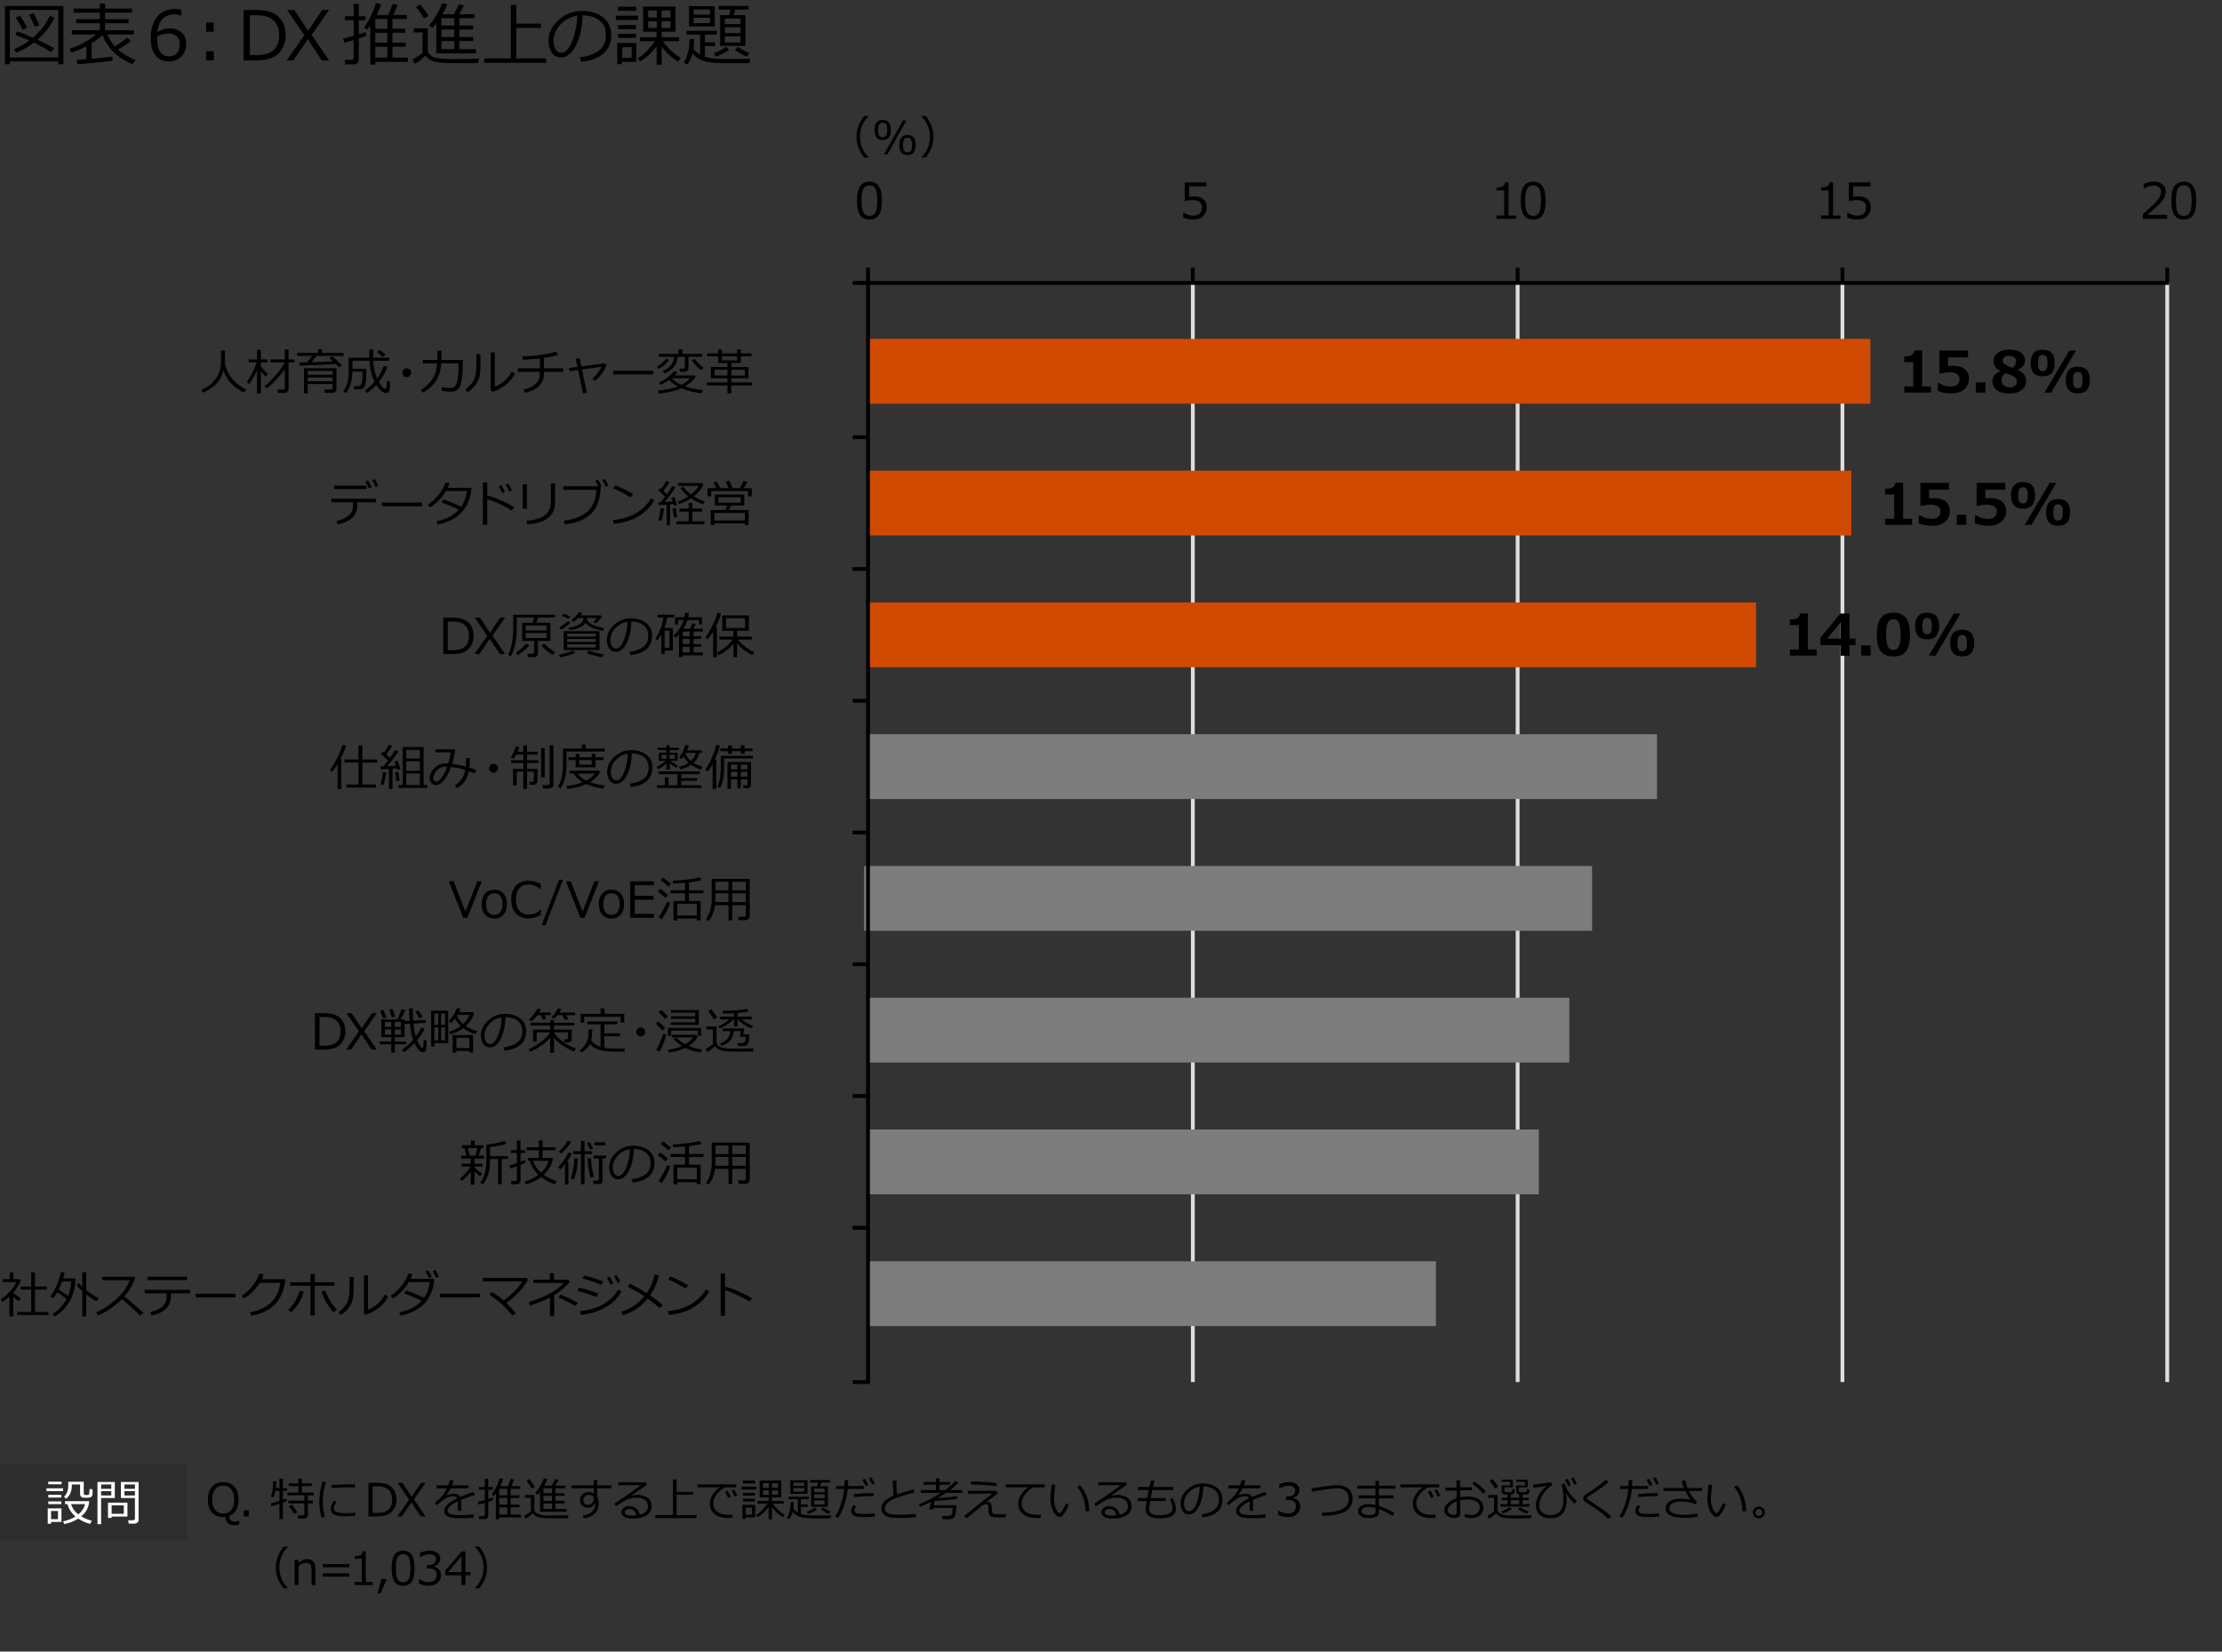 <?xml version="1.0" encoding="utf-8"?>
<svg xmlns="http://www.w3.org/2000/svg" id="object" viewBox="0 0 583 433.404">
  <rect x="0" y="0" width="583" height="433.404" fill="#333333" stroke="none"/>
  <defs>
    <style>
      .cls-1 {
        fill: #000;
      }

      .cls-1, .cls-2, .cls-3, .cls-4, .cls-5 {
        stroke-width: 0px;
      }

      .cls-2 {
        fill: #7d7d7d;
      }

      .cls-6, .cls-7 {
        stroke: #000;
      }

      .cls-6, .cls-7, .cls-8 {
        fill: none;
      }

      .cls-6, .cls-8 {
        stroke-miterlimit: 10;
      }

      .cls-7 {
        stroke-linejoin: round;
      }

      .cls-3 {
        fill: #2d2d2d;
      }

      .cls-4 {
        fill: #fff;
      }

      .cls-8 {
        stroke: #dedede;
      }

      .cls-5 {
        fill: #d04a02;
      }
    </style>
  </defs>
  <line class="cls-8" x1="312.97" y1="74.027" x2="312.97" y2="362.678"/>
  <line class="cls-8" x1="398.19" y1="74.027" x2="398.19" y2="362.678"/>
  <line class="cls-8" x1="483.411" y1="74.027" x2="483.411" y2="362.678"/>
  <line class="cls-8" x1="568.631" y1="74.027" x2="568.631" y2="362.678"/>
  <rect class="cls-5" x="227.75" y="88.942" width="263" height="17"/>
  <rect class="cls-5" x="227.75" y="123.519" width="258" height="17"/>
  <rect class="cls-5" x="227.75" y="158.097" width="233" height="17"/>
  <rect class="cls-2" x="227.75" y="192.674" width="207" height="17"/>
  <rect class="cls-2" x="226.729" y="227.252" width="191" height="17"/>
  <rect class="cls-2" x="227.75" y="261.829" width="184" height="17"/>
  <rect class="cls-2" x="227.75" y="296.407" width="176" height="17"/>
  <rect class="cls-2" x="227.75" y="330.984" width="149" height="17"/>
  <g>
    <rect class="cls-3" x=".086" y="384.255" width="49" height="20"/>
    <g>
      <path class="cls-4" d="M12.18,391.287v-.717h4.36v.717h-4.36ZM13.399,399.386v.476h-.876v-4.031h3.605v3.555h-2.729ZM12.655,389.509v-.692h3.511v.692h-3.511ZM12.668,392.994v-.717h3.422v.717h-3.422ZM12.668,394.708v-.705h3.422v.705h-3.422ZM15.214,396.523h-1.815v2.146h1.815v-2.146ZM21.301,397.933c.732.44,1.67.827,2.812,1.162l-.495.812c-1.168-.33-2.198-.795-3.092-1.396-1.134.724-2.365,1.202-3.694,1.435l-.267-.717c1.262-.267,2.341-.688,3.237-1.263-1.07-.914-1.769-2-2.095-3.256h-.653v-.768h6.354c-.109,1.608-.812,2.939-2.107,3.993ZM21.009,389.547h-2.164v.33c0,1.473-.5,2.613-1.498,3.421l-.553-.54c.741-.665,1.111-1.614,1.111-2.85v-1.066h4.068v3.015c0,.279.138.434.413.463h.559c.14,0,.249-.036.33-.108.08-.072.132-.181.155-.327.023-.146.048-.532.073-1.158l.78.095.007.958c0,.309-.015.513-.045.612-.029.1-.085.196-.168.289-.082.093-.183.167-.302.222-.118.055-.304.094-.555.118-.252.023-.472.035-.657.035-.259,0-.508-.015-.749-.044s-.437-.125-.584-.286c-.148-.161-.223-.354-.223-.578v-2.603ZM20.552,397.412c.965-.8,1.547-1.701,1.746-2.704h-3.638c.263,1.003.894,1.904,1.892,2.704Z"/>
      <path class="cls-4" d="M26.53,393.115v6.855h-.952v-11.07h4.545v4.215h-3.593ZM26.53,390.703h2.666v-1.143h-2.666v1.143ZM29.197,391.299h-2.666v1.149h2.666v-1.149ZM29.291,397.983v.355h-.958v-4.005h5.104v3.65h-4.146ZM29.291,397.253h3.193v-2.215h-3.193v2.215ZM35.271,399.837h-1.498l-.146-.889h1.231c.152,0,.281-.047.387-.143.106-.095.159-.198.159-.308v-5.383h-3.676v-4.215h4.641v9.998c0,.254-.112.474-.337.66-.224.186-.478.279-.762.279ZM32.655,390.703h2.749v-1.143h-2.749v1.143ZM35.405,391.299h-2.749v1.149h2.749v-1.149Z"/>
    </g>
  </g>
  <g>
    <path class="cls-1" d="M62.771,400.083c-.418.109-.871.164-1.359.164-.672,0-1.213-.191-1.623-.574s-.633-.912-.668-1.588c-.199.02-.385.029-.557.029-1.254,0-2.238-.404-2.953-1.213s-1.072-1.932-1.072-3.369.359-2.563,1.076-3.378,1.699-1.222,2.949-1.222,2.24.407,2.957,1.222,1.074,1.94,1.074,3.378c0,1.082-.209,1.993-.627,2.733s-1.02,1.265-1.805,1.573c.039.535.174.911.402,1.128s.574.325,1.039.325c.355,0,.715-.068,1.078-.205h.088v.996ZM58.57,389.864c-.914,0-1.625.32-2.133.961s-.762,1.543-.762,2.707.254,2.065.762,2.704,1.219.958,2.133.958,1.619-.319,2.127-.958.762-1.54.762-2.704c0-1.172-.254-2.076-.762-2.713s-1.217-.955-2.127-.955Z"/>
    <path class="cls-1" d="M65.271,397.944h-1.33v-1.6h1.33v1.6Z"/>
    <path class="cls-1" d="M71.247,395.284l-.217-.732c.457-.109,1.219-.334,2.285-.674v-2.684h-1.037c-.145.781-.309,1.365-.492,1.752l-.697-.223c.148-.34.283-.869.404-1.588s.182-1.527.182-2.426l.844.012c-.012.66-.053,1.252-.123,1.775h.92v-2.473h.896v2.473h1.09v.697h-1.09v2.391c.402-.137.707-.248.914-.334l.135.662c-.215.105-.564.244-1.049.416v4.342h-.896v-4.037c-.57.188-1.26.404-2.068.65ZM79.72,398.513h-1.506l-.135-.809h1.271c.137,0,.256-.045.359-.135s.156-.199.156-.328v-2.707h-4.225v-.732h4.225v-1.406h-4.447v-.721h2.865v-1.693h-2.543v-.721h2.543v-1.213h.943v1.213h2.572v.721h-2.572v1.693h3.1v.721h-1.529v1.406h1.295v.732h-1.295v2.977c0,.289-.104.528-.311.718s-.463.284-.768.284ZM77.236,397.288c-.535-.812-1.018-1.477-1.447-1.992l.785-.451c.543.652,1.027,1.309,1.453,1.969l-.791.475Z"/>
    <path class="cls-1" d="M85.236,398.062l-.838.193c-.402-1.285-.604-2.68-.604-4.184,0-1.641.268-3.41.803-5.309l.902.158c-.539,1.777-.809,3.51-.809,5.197,0,1.387.182,2.701.545,3.943ZM93.239,397.774c-.816.086-1.615.129-2.396.129-1.086,0-1.897-.063-2.435-.19s-.944-.337-1.222-.63-.416-.67-.416-1.131c0-.672.293-1.381.879-2.127l.68.363c-.48.527-.721,1.098-.721,1.711,0,.305.13.551.39.738s.607.312,1.043.372,1.054.091,1.854.091c.812,0,1.594-.047,2.344-.141v.814ZM93.169,390.321c-.621-.012-1.207-.018-1.758-.018-.809,0-2.271.055-4.389.164,0-.176-.012-.439-.035-.791,2.012-.117,3.646-.176,4.904-.176.625,0,1.041.006,1.248.018v.053c0,.18.01.43.029.75Z"/>
    <path class="cls-1" d="M96.675,397.944v-8.83h2.127c1.242,0,2.219.162,2.93.486s1.271.819,1.684,1.485.619,1.483.619,2.452c0,1.203-.391,2.238-1.17,3.105s-2.125,1.301-4.039,1.301h-2.15ZM97.765,390.04v6.979h1.137c1.395,0,2.408-.295,3.041-.885s.949-1.461.949-2.613c0-1.094-.32-1.947-.961-2.561s-1.65-.92-3.029-.92h-1.137Z"/>
    <path class="cls-1" d="M111.667,389.114l-3.064,4.365,3.059,4.465h-1.271l-2.449-3.697-2.514,3.697h-1.189l3.094-4.412-3.023-4.418h1.266l2.42,3.65,2.479-3.65h1.195Z"/>
    <path class="cls-1" d="M121.004,396.456h-.867v-1.922c0-.227-.006-.42-.018-.58-1.797.902-2.695,1.721-2.695,2.455,0,.367.201.659.604.876s1.25.325,2.543.325c1.535,0,2.76-.072,3.674-.217l.059.85c-.93.109-2.004.164-3.223.164-1.879,0-3.104-.164-3.674-.492s-.855-.797-.855-1.406c-.004-.543.247-1.08.753-1.611s1.386-1.105,2.64-1.723c-.16-.352-.447-.527-.861-.527-.469,0-.974.085-1.515.255s-1.212.597-2.013,1.28l-.973.82-.504-.598c1.43-1.109,2.496-2.391,3.199-3.844h-2.73v-.762h3.053c.18-.465.318-.934.416-1.406l.973.082c-.098.449-.23.891-.398,1.324h4.354v.762h-4.664c-.219.449-.6,1.043-1.143,1.781l.088.047c.152-.098.453-.192.902-.284s.795-.138,1.037-.138c.758,0,1.275.283,1.553.85l3.451-1.33.387.791c-.812.266-2.02.697-3.621,1.295.047.293.07.662.07,1.107v1.775Z"/>
    <path class="cls-1" d="M125.587,394.856l-.211-.75c.43-.086,1.039-.24,1.828-.463v-2.719h-1.529v-.709h1.529v-2.168h.902v2.168h1.166v.709h-1.166v2.455c.516-.156.9-.285,1.154-.387l.158.639c-.281.129-.719.291-1.312.486v3.715c0,.25-.094.448-.283.595s-.414.22-.672.22h-1.418l-.1-.791h1.09c.32,0,.48-.127.48-.381v-3.07c-.645.195-1.184.346-1.617.451ZM133.995,397.452h2.695v.744h-5.695v.48h-.891v-6.809c-.027.043-.211.279-.551.709l-.504-.387c.965-1.422,1.646-2.848,2.045-4.277l.908.188c-.16.559-.404,1.191-.732,1.898h1.992c.336-.793.592-1.443.768-1.951l.896.199c-.082.223-.348.807-.797,1.752h2.385v.697h-2.52v1.711h2.25v.697h-2.25v1.74h2.303v.709h-2.303v1.898ZM130.995,390.696v1.711h2.098v-1.711h-2.098ZM130.995,393.104v1.74h2.098v-1.74h-2.098ZM130.995,397.452h2.098v-1.898h-2.098v1.898Z"/>
    <path class="cls-1" d="M148.991,398.419l-2.854.012c-1.727,0-2.83-.019-3.309-.056s-.916-.097-1.312-.179-.748-.228-1.057-.437-.529-.435-.662-.677c-.648.664-1.289,1.15-1.922,1.459l-.316-.797c.219-.09.518-.26.898-.51s.656-.455.824-.615v-3.574h-1.553v-.721h2.473v3.756c0,.371.135.674.404.908s.568.389.898.463.654.135.973.182,1.203.07,2.652.07c1.828,0,3.172-.027,4.031-.082l-.17.797ZM139.54,390.62c-.344-.613-.812-1.281-1.406-2.004l.744-.469c.613.758,1.107,1.42,1.482,1.986l-.82.486ZM141.685,396.72v-5.279c-.172.258-.389.531-.65.82l-.586-.451c.453-.535.891-1.163,1.314-1.884s.736-1.382.936-1.983l.92.17c-.184.488-.469,1.072-.855,1.752h2.021c.297-.543.572-1.115.826-1.717l.932.176c-.125.242-.404.756-.838,1.541h2.672v.697h-2.654v1.283h2.402v.697h-2.402v1.312h2.438v.697h-2.438v1.43h2.924v.738h-6.961ZM142.587,390.562v1.283h2.244v-1.283h-2.244ZM142.587,392.542v1.312h2.244v-1.312h-2.244ZM142.587,394.552v1.43h2.244v-1.43h-2.244Z"/>
    <path class="cls-1" d="M160.402,390.55h-3.697v2.256c.258.453.387,1.074.387,1.863-.004,1.031-.386,1.897-1.146,2.599s-1.698,1.087-2.815,1.157l-.24-.732c.938-.066,1.726-.389,2.364-.967s.958-1.295.958-2.15c0-.145-.008-.275-.023-.393-.098.453-.326.81-.686,1.069s-.791.39-1.295.39c-.57,0-1.053-.181-1.447-.542s-.592-.815-.592-1.362c0-.629.222-1.153.665-1.573s.987-.63,1.632-.63c.484,0,.916.143,1.295.428v-1.412h-5.871v-.768h5.871v-1.4h.943v1.4h3.697v.768ZM155.773,392.929c-.223-.441-.688-.662-1.395-.662-.344.004-.65.146-.92.428s-.402.596-.398.943c0,.379.105.684.316.914s.498.346.861.346c.461,0,.829-.15,1.104-.451s.419-.695.431-1.184v-.334Z"/>
    <path class="cls-1" d="M167.822,397.517c1.465-.352,2.197-1.105,2.197-2.262,0-.715-.27-1.268-.809-1.658s-1.258-.586-2.156-.586c-.617,0-1.22.078-1.808.234s-1.264.475-2.027.955-1.296.848-1.597,1.102l-.434-.721c2.379-1.535,4.703-3.15,6.973-4.846l-5.93.023v-.779h7.154l.41.598-4.131,2.859.047.07c.477-.145.951-.217,1.424-.217,1.121,0,2.042.258,2.763.773s1.081,1.229,1.081,2.139c0,1.066-.441,1.88-1.324,2.44s-2.066.841-3.551.841c-2.039,0-3.059-.561-3.059-1.682,0-.441.211-.812.633-1.113s.885-.451,1.389-.451c.707,0,1.312.197,1.816.592s.816.957.938,1.688ZM166.96,397.669c-.227-1.121-.836-1.682-1.828-1.682-.316,0-.601.078-.853.234s-.378.363-.378.621c0,.598.691.896,2.074.896.301,0,.629-.023.984-.07Z"/>
    <path class="cls-1" d="M171.933,398.366v-.768h4.635v-9.363h.955v3.27h4.336v.756h-4.336v5.338h5.238v.768h-10.828Z"/>
    <path class="cls-1" d="M193.187,390.321h-2.936c-.715.305-1.412.862-2.09,1.673s-1.016,1.653-1.016,2.528c0,.676.18,1.239.539,1.69s.84.781,1.441.99,1.398.313,2.391.313c.23,0,.467-.006.709-.018l-.059.867h-.029c-.723,0-1.322-.013-1.799-.038s-.979-.121-1.506-.287-.992-.419-1.395-.759-.701-.732-.896-1.178-.293-.949-.293-1.512c0-.785.238-1.563.717-2.335s1.111-1.425,1.896-1.96h-5.877v-.779h10.201v.803ZM191.734,392.817l-.674.305c-.281-.633-.564-1.182-.85-1.646l.633-.287c.34.527.637,1.07.891,1.629ZM193.439,392.46l-.674.275c-.262-.605-.541-1.145-.838-1.617l.621-.305c.27.422.566.971.891,1.646Z"/>
    <path class="cls-1" d="M194.552,390.872v-.762h3.896v.762h-3.896ZM195.607,398.202v.404h-.82v-3.709h3.352v3.305h-2.531ZM194.921,389.267v-.721h3.217v.721h-3.217ZM194.933,392.478v-.715h3.146v.715h-3.146ZM194.933,393.995v-.697h3.146v.697h-3.146ZM197.306,395.636h-1.652v1.869h1.652v-1.869ZM198.788,398.108l-.416-.539c.551-.305,1.106-.755,1.667-1.351s.997-1.138,1.31-1.626h-2.584v-.709h2.912v-.955h-2.361v-4.406h5.666v4.406h-2.42v.955h3.059v.709h-2.859c.895,1.234,1.945,2.213,3.152,2.936l-.516.639c-1.168-.75-2.113-1.635-2.836-2.654v3.182h-.885v-3.217c-.848,1.148-1.811,2.025-2.889,2.631ZM200.195,390.444h1.518v-1.236h-1.518v1.236ZM201.712,391.095h-1.518v1.172h1.518v-1.172ZM202.544,390.444h1.559v-1.236h-1.559v1.236ZM204.103,391.095h-1.559v1.172h1.559v-1.172Z"/>
    <path class="cls-1" d="M218.072,397.651l-.146.785-2.648.006c-1.906.004-3.148-.022-3.727-.079s-1.086-.152-1.523-.287-.825-.314-1.163-.539-.634-.495-.888-.812c-.258.859-.568,1.512-.932,1.957l-.604-.381c.27-.355.505-.894.706-1.614s.302-1.55.302-2.487l.82.041c-.027.84-.066,1.414-.117,1.723.316.395.705.723,1.166.984v-3.516h-2.396v-.662h5.309v.662h-2.092v1.348h1.799v.645h-1.799v1.881c.535.18,1.169.291,1.901.334s2.019.064,3.858.064c1.051,0,1.775-.018,2.174-.053ZM211.867,392.009h-4.506v-3.557h4.506v3.557ZM211.024,389.952v-.914h-2.854v.914h2.854ZM211.024,391.423v-.932h-2.854v.932h2.854ZM214.387,396.11c-.727.516-1.514.908-2.361,1.178l-.305-.604c.844-.32,1.553-.691,2.127-1.113l.539.539ZM217.756,389.062l-2.268-.006-.34.961h2.08v5.396h-4.406v-5.396h1.576l.246-.961-2.104-.006v-.65l5.215.012v.65ZM216.367,391.593v-.979h-2.736v.979h2.736ZM216.367,393.163v-1.02h-2.736v1.02h2.736ZM216.367,393.726h-2.736v1.09h2.736v-1.09ZM217.903,396.649l-.445.627c-.738-.281-1.414-.674-2.027-1.178l.475-.516c.672.457,1.338.812,1.998,1.066Z"/>
    <path class="cls-1" d="M222.539,388.382c0,.438-.02.961-.059,1.57h4.213v.779h-4.277c-.141,1.504-.473,2.99-.996,4.459s-1.055,2.531-1.594,3.188l-.697-.457c.566-.805,1.075-1.884,1.526-3.237s.729-2.671.835-3.952h-2.133v-.779h2.186c.023-.504.035-1.027.035-1.57h.961ZM229.571,397.944c-.621.105-1.461.158-2.52.158-.895,0-1.597-.037-2.106-.111s-.911-.244-1.204-.51-.439-.59-.439-.973c0-.555.223-1.08.668-1.576l.656.369c-.285.383-.428.752-.428,1.107-.004.242.128.451.396.627s1.017.264,2.247.264c.938,0,1.832-.053,2.684-.158l.047.803ZM229.225,391.851l-.012.768c-.191-.008-.367-.012-.527-.012-1.398,0-2.936.08-4.611.24l-.059-.773c1.527-.16,3.037-.24,4.529-.24.262,0,.488.006.68.018ZM227.807,389.688l-.674.299c-.277-.633-.561-1.182-.85-1.646l.639-.287c.336.527.631,1.072.885,1.635ZM229.512,389.325l-.674.275c-.258-.605-.537-1.145-.838-1.617l.621-.299c.27.418.566.965.891,1.641Z"/>
    <path class="cls-1" d="M240.315,398.149c-1.113.113-2.309.17-3.586.17-.555,0-1.157-.01-1.808-.029s-1.186-.072-1.605-.158-.794-.24-1.122-.463-.568-.482-.721-.779-.229-.639-.229-1.025c0-1.336,1.064-2.457,3.193-3.363-.105-1.234-.168-2.549-.188-3.943h.973c-.004.168-.006.346-.006.533,0,.914.039,1.934.117,3.059.754-.277,2.193-.719,4.318-1.324l.24.832c-.617.164-1.579.436-2.886.814s-2.282.739-2.927,1.081-1.125.703-1.441,1.084-.475.782-.475,1.204c0,.211.041.402.123.574s.213.33.393.475.425.271.735.378.729.173,1.257.196,1.102.033,1.723.029c1.441,0,2.748-.07,3.92-.211v.867Z"/>
    <path class="cls-1" d="M247.386,398.677l-.158-.832h1.564c.488,0,.805-.181.949-.542s.217-.899.217-1.614h-5.068l-.111.428h-.932l.469-2.016c-1.078.562-2.045.998-2.9,1.307l-.334-.662c2.047-.746,3.939-1.742,5.678-2.988h-5.186v-.732h3.99v-1.406h-3.27v-.721h3.27v-.955h.955v.955h2.73v.721h-2.73v1.406h1.477c1.258-.953,2.145-1.748,2.66-2.385l.844.404c-.719.77-1.441,1.426-2.168,1.969l-.018.012h3.176v.732h-4.277c-.895.598-1.643,1.074-2.244,1.43,2.148-.156,3.805-.359,4.969-.609l.363.709c-1.027.215-3.041.408-6.041.58l-.258,1.137h5.947c-.035,1.746-.225,2.795-.568,3.146s-.727.527-1.148.527h-1.846Z"/>
    <path class="cls-1" d="M261.873,391.862c-1.105.805-2.15,1.596-3.135,2.373.199-.051.379-.076.539-.076.578,0,.879.426.902,1.277,0,.219.018.505.053.858s.067.567.097.642.085.154.167.24.297.142.645.167.723.038,1.125.038c.562,0,1.107-.018,1.635-.053l-.012.844c-.441.027-.955.041-1.541.041-.859,0-1.456-.033-1.79-.1s-.594-.184-.779-.352-.302-.39-.349-.665-.092-.821-.135-1.638c-.016-.25-.066-.435-.152-.554s-.217-.179-.393-.179c-.367,0-.721.133-1.061.398s-1.701,1.369-4.084,3.311l-.627-.627c.832-.633,2.061-1.611,3.686-2.936.418-.363,1.033-.85,1.846-1.459.863-.652,1.48-1.135,1.852-1.447l-6.352.023v-.768h7.395l.469.639ZM261.528,389.196l-.135.814c-1.84-.266-4.047-.414-6.621-.445v-.768c2.52,0,4.771.133,6.756.398Z"/>
    <path class="cls-1" d="M274.102,390.321h-2.936c-.715.305-1.41.862-2.086,1.673s-1.014,1.653-1.014,2.528c0,.676.18,1.239.539,1.69s.839.781,1.438.99,1.397.313,2.394.313c.227,0,.461-.006.703-.018l-.059.867h-.029c-.723,0-1.321-.013-1.796-.038s-.977-.121-1.506-.287-.995-.419-1.397-.759-.701-.732-.896-1.178-.293-.949-.293-1.512c0-.785.24-1.563.721-2.335s1.111-1.425,1.893-1.96h-5.877v-.779h10.201v.803Z"/>
    <path class="cls-1" d="M280.429,394.851c-.133.371-.344.824-.631,1.359s-.58.981-.879,1.339-.607.536-.928.536c-.195,0-.369-.047-.521-.141s-.352-.275-.598-.545-.473-.64-.678-1.11-.355-.964-.453-1.479-.146-1.018-.146-1.506c0-.438.045-1.057.135-1.857.094-.84.145-1.453.152-1.84h.984c-.016.352-.078.965-.188,1.84-.098.781-.146,1.398-.146,1.852,0,.68.07,1.29.213,1.831s.35,1.007.621,1.397.471.586.596.586c.203,0,.477-.278.82-.835s.652-1.157.926-1.802l.721.375ZM285.79,396.573l-.984.029v-.105c0-1.156-.188-2.281-.562-3.375s-.91-2.07-1.605-2.93l.721-.457c1.594,1.824,2.404,4.104,2.432,6.838Z"/>
    <path class="cls-1" d="M293.751,397.517c1.465-.352,2.197-1.105,2.197-2.262,0-.715-.27-1.268-.809-1.658s-1.258-.586-2.156-.586c-.617,0-1.221.078-1.809.234s-1.264.475-2.027.955-1.295.848-1.596,1.102l-.434-.721c2.379-1.535,4.703-3.15,6.973-4.846l-5.93.023v-.779h7.154l.41.598-4.131,2.859.047.07c.477-.145.951-.217,1.424-.217,1.121,0,2.041.258,2.762.773s1.082,1.229,1.082,2.139c0,1.066-.441,1.88-1.324,2.44s-2.066.841-3.551.841c-2.039,0-3.059-.561-3.059-1.682,0-.441.211-.812.633-1.113s.885-.451,1.389-.451c.707,0,1.312.197,1.816.592s.816.957.938,1.688ZM292.89,397.669c-.227-1.121-.836-1.682-1.828-1.682-.316,0-.602.078-.854.234s-.377.363-.377.621c0,.598.691.896,2.074.896.301,0,.629-.023.984-.07Z"/>
    <path class="cls-1" d="M305.864,393.913h-4.078c-.188,1.105-.281,1.838-.281,2.197,0,1.008.916,1.512,2.748,1.512,2.242,0,3.363-.58,3.363-1.74,0-.855-.225-1.688-.674-2.496l.744-.252c.555.965.832,1.916.832,2.854,0,1.625-1.422,2.438-4.266,2.438-2.43,0-3.645-.787-3.645-2.361,0-.449.076-1.166.229-2.15h-2.355v-.779h2.49c.086-.5.229-1.209.428-2.127h-2.842v-.791h3.018c.082-.375.219-.939.41-1.693l.938.059-.387,1.635h5.297v.791h-5.479c-.164.734-.309,1.443-.434,2.127h3.943v.779Z"/>
    <path class="cls-1" d="M315.476,398.185l-.229-.791c1.258-.113,2.332-.479,3.225-1.096s1.34-1.539,1.34-2.766c0-1.094-.361-1.939-1.082-2.537s-1.725-.914-3.014-.949c-.043,2.102-.42,3.855-1.131,5.262s-1.602,2.109-2.672,2.109c-.664,0-1.188-.282-1.568-.847s-.57-1.253-.57-2.065c0-1.34.578-2.544,1.734-3.612s2.525-1.603,4.107-1.603c1.488,0,2.715.372,3.68,1.116s1.447,1.761,1.447,3.05c0,1.469-.486,2.592-1.459,3.369s-2.242,1.23-3.809,1.359ZM314.796,390.122c-1.133.172-2.107.685-2.924,1.538s-1.225,1.817-1.225,2.892c0,.57.119,1.054.357,1.45s.57.595.996.595c.73,0,1.367-.683,1.91-2.048s.838-2.841.885-4.427Z"/>
    <path class="cls-1" d="M328.771,396.456h-.867v-1.922c0-.227-.006-.42-.018-.58-1.797.902-2.695,1.721-2.695,2.455,0,.367.201.659.604.876s1.25.325,2.543.325c1.535,0,2.76-.072,3.674-.217l.059.85c-.93.109-2.004.164-3.223.164-1.879,0-3.104-.164-3.674-.492s-.855-.797-.855-1.406c-.004-.543.246-1.08.752-1.611s1.387-1.105,2.641-1.723c-.16-.352-.447-.527-.861-.527-.469,0-.975.085-1.516.255s-1.211.597-2.012,1.28l-.973.82-.504-.598c1.43-1.109,2.496-2.391,3.199-3.844h-2.73v-.762h3.053c.18-.465.318-.934.416-1.406l.973.082c-.098.449-.23.891-.398,1.324h4.354v.762h-4.664c-.219.449-.6,1.043-1.143,1.781l.088.047c.152-.098.453-.192.902-.284s.795-.138,1.037-.138c.758,0,1.275.283,1.553.85l3.451-1.33.387.791c-.812.266-2.02.697-3.621,1.295.047.293.07.662.07,1.107v1.775Z"/>
    <path class="cls-1" d="M335.388,397.575v-1.178h.094c.793.523,1.613.785,2.461.785.625,0,1.127-.17,1.504-.51s.564-.812.564-1.418c0-.562-.164-.977-.492-1.242s-.859-.398-1.594-.398h-.516v-.902h.398c.633,0,1.129-.135,1.488-.404s.539-.648.539-1.137c0-.414-.156-.733-.471-.958s-.748-.337-1.299-.337c-.793,0-1.58.256-2.361.768h-.064v-1.154c.789-.371,1.607-.557,2.455-.557.91,0,1.615.19,2.113.571s.746.896.746,1.544c0,.477-.166.902-.498,1.277s-.748.613-1.248.715v.094c1.285.23,1.928.971,1.928,2.221,0,.809-.295,1.473-.885,1.992s-1.35.779-2.279.779c-.887,0-1.748-.184-2.584-.551Z"/>
    <path class="cls-1" d="M346.909,397.81l-.146-.826c2.578-.07,4.412-.409,5.502-1.017s1.637-1.476,1.641-2.604c0-.883-.266-1.573-.797-2.071s-1.254-.749-2.168-.753c-.586,0-1.551.092-2.896.275s-2.613.393-3.801.627l-.129-.867c3.477-.559,5.719-.838,6.727-.838,1.258.004,2.244.318,2.957.943s1.068,1.512,1.068,2.66c0,1.398-.582,2.474-1.748,3.226s-3.236,1.167-6.209,1.245Z"/>
    <path class="cls-1" d="M365.849,397.054l-.504.779c-.922-.691-2.098-1.303-3.527-1.834v.867c0,1.008-.93,1.512-2.789,1.512-.738,0-1.375-.159-1.91-.478s-.803-.755-.803-1.31c0-.574.254-1.03.762-1.368s1.119-.507,1.834-.507c.75,0,1.406.072,1.969.217v-1.729h-4.441v-.768h4.441v-1.787h-4.752v-.768h4.752v-1.26h.908v1.26h4.348v.768h-4.348v1.787h3.844v.768h-3.844v1.934c1.797.68,3.15,1.318,4.061,1.916ZM360.904,396.562v-.826c-.5-.184-1.162-.275-1.986-.275-.43,0-.826.098-1.189.293s-.545.453-.545.773c0,.34.183.599.548.776s.823.267,1.374.267c.527,0,.909-.043,1.146-.129s.404-.186.504-.299.149-.307.149-.58Z"/>
    <path class="cls-1" d="M377.634,390.321h-2.936c-.715.305-1.41.862-2.088,1.673s-1.018,1.653-1.018,2.528c0,.676.18,1.239.539,1.69s.84.781,1.441.99,1.398.313,2.391.313c.23,0,.467-.006.709-.018l-.059.867h-.029c-.723,0-1.322-.013-1.799-.038s-.979-.121-1.506-.287-.992-.419-1.395-.759-.701-.732-.896-1.178-.293-.949-.293-1.512c0-.785.24-1.563.719-2.335s1.109-1.425,1.895-1.96h-5.877v-.779h10.201v.803ZM376.181,392.817l-.674.305c-.281-.633-.564-1.182-.85-1.646l.633-.287c.34.527.637,1.07.891,1.629ZM377.886,392.46l-.674.275c-.262-.605-.541-1.145-.838-1.617l.621-.305c.27.422.566.971.891,1.646Z"/>
    <path class="cls-1" d="M384.192,398.015l.217-.721c.473.18.973.27,1.5.27.73,0,1.305-.17,1.723-.51s.627-.826.627-1.459c0-.691-.281-1.217-.844-1.576s-1.346-.539-2.35-.539c-.672,0-1.322.074-1.951.223v3.521c0,.75-.568,1.125-1.705,1.125-.652,0-1.226-.192-1.72-.577s-.741-.872-.741-1.462c0-.648.308-1.258.923-1.828s1.384-1.008,2.306-1.312v-2.016h-2.918v-.768h2.895v-1.898h.961v1.811h3.059v.768h-3.059v1.852c.637-.137,1.281-.205,1.934-.205,1.172,0,2.156.25,2.953.75.798.5,1.196,1.195,1.196,2.086s-.279,1.586-.836,2.086-1.312.75-2.265.75c-.797,0-1.432-.123-1.904-.369ZM382.199,393.983c-.672.266-1.236.604-1.693,1.014s-.686.832-.686,1.266c0,.414.167.729.501.946s.706.325,1.116.325c.508,0,.762-.18.762-.539v-3.012ZM389.882,391.44l-.756.539c-.766-.949-1.724-1.82-2.872-2.613l.615-.545c.484.309,1.022.72,1.614,1.233s1.059.976,1.398,1.386Z"/>
    <path class="cls-1" d="M401.72,398.431c-.867.008-2.453.012-4.758.012-1.352,0-2.361-.11-3.031-.331s-1.139-.563-1.404-1.028c-.648.664-1.289,1.15-1.922,1.459l-.316-.785c.219-.098.52-.271.9-.519s.654-.45.822-.606v-3.586h-1.553v-.727h2.473v3.762c0,.367.129.667.387.899s.561.389.908.469.674.142.979.185,1.189.064,2.654.064c1.891,0,3.234-.025,4.031-.076l-.17.809ZM392.269,390.632c-.34-.617-.809-1.291-1.406-2.021l.744-.463c.629.777,1.123,1.438,1.482,1.98l-.82.504ZM399.493,392.202v.855h1.588v.621h-1.588v1.055h1.869v.633h-7.67v-.633h1.834v-1.055h-1.518v-.621h1.518v-.855c-.48-.016-.793-.036-.938-.062s-.277-.104-.398-.234-.182-.294-.182-.489v-1.594h2.203v-.979h-2.227v-.527h2.936v1.986h-2.215v.891c0,.18.057.293.168.34s.4.07.869.07c.555,0,.865-.047.932-.141s.1-.314.1-.662l.586.053v.609c0,.445-.248.682-.744.709l-.234.012v.873h2.238v-.891l-.17-.018c-.164-.016-.311-.093-.441-.231s-.197-.306-.197-.501v-1.594h2.314v-.979h-2.338v-.527h3.035v1.986h-2.309v.891c0,.18.055.293.164.34s.414.07.914.07c.57,0,.895-.04.971-.12s.113-.308.113-.683l.592.053v.609c0,.219-.059.387-.178.504s-.307.186-.561.205-.57.029-.949.029h-.088ZM394.243,397.206l-.311-.574c.84-.305,1.574-.682,2.203-1.131l.551.492c-.262.203-.648.43-1.162.68s-.941.428-1.281.533ZM396.382,394.733h2.238v-1.055h-2.238v1.055ZM400.63,397.241c-.781-.242-1.557-.654-2.326-1.236l.551-.504c.566.414,1.309.795,2.227,1.143l-.451.598Z"/>
    <path class="cls-1" d="M413.716,393.854l-.568.791c-.926-.883-1.641-1.771-2.145-2.666l-.088.082c.094.461.141.947.141,1.459,0,3.262-1.453,4.893-4.359,4.893-1.141,0-2.047-.305-2.719-.914s-1.006-1.451-1.002-2.525c-.004-.887.268-1.8.816-2.739s1.232-1.692,2.049-2.259l-.035-.082c-.809.188-1.949.363-3.422.527l-.117-.855c2.109-.191,3.645-.395,4.605-.609l.48.697c-.914.562-1.723,1.352-2.426,2.367s-1.055,2.043-1.055,3.082c0,.746.268,1.349.805,1.808s1.211.688,2.02.688c1.184,0,2.062-.344,2.639-1.031s.865-1.789.865-3.305c0-1.539-.178-2.746-.533-3.621l.914-.299c.547,1.762,1.592,3.266,3.135,4.512ZM412.14,389.7l-.668.299c-.281-.633-.566-1.182-.855-1.646l.65-.299c.301.469.592,1.018.873,1.646ZM413.728,389.349l-.674.275c-.262-.605-.541-1.146-.838-1.623l.609-.299c.301.465.602,1.014.902,1.646Z"/>
    <path class="cls-1" d="M422.724,397.874l-.732.721c-1.199-1.125-2.535-2.178-4.008-3.158-.27-.168-.66-.421-1.172-.759s-.834-.563-.965-.677-.236-.242-.316-.387-.119-.291-.119-.439c0-.367.24-.721.721-1.061,1.391-.891,2.434-1.593,3.129-2.106s1.385-1.077,2.068-1.69l.721.604c-1.398,1.172-3.027,2.348-4.887,3.527-.363.207-.59.35-.68.428s-.135.17-.135.275c0,.094.027.168.084.223s.295.219.713.492c1.57,1.016,2.738,1.801,3.504,2.355s1.457,1.105,2.074,1.652Z"/>
    <path class="cls-1" d="M428.284,388.382c0,.438-.02.961-.059,1.57h4.213v.779h-4.277c-.141,1.504-.473,2.99-.996,4.459s-1.055,2.531-1.594,3.188l-.697-.457c.566-.805,1.074-1.884,1.525-3.237s.73-2.671.836-3.952h-2.133v-.779h2.186c.023-.504.035-1.027.035-1.57h.961ZM435.316,397.944c-.621.105-1.461.158-2.52.158-.895,0-1.598-.037-2.107-.111s-.91-.244-1.203-.51-.439-.59-.439-.973c0-.555.223-1.08.668-1.576l.656.369c-.285.383-.428.752-.428,1.107-.004.242.127.451.395.627s1.018.264,2.248.264c.938,0,1.832-.053,2.684-.158l.047.803ZM434.97,391.851l-.012.768c-.191-.008-.367-.012-.527-.012-1.398,0-2.936.08-4.611.24l-.059-.773c1.527-.16,3.037-.24,4.529-.24.262,0,.488.006.68.018ZM433.552,389.688l-.674.299c-.277-.633-.561-1.182-.85-1.646l.639-.287c.336.527.631,1.072.885,1.635ZM435.257,389.325l-.674.275c-.258-.605-.537-1.145-.838-1.617l.621-.299c.27.418.566.965.891,1.641Z"/>
    <path class="cls-1" d="M445.509,397.944c-.914.246-2.021.369-3.322.369-3.434,0-5.15-.799-5.15-2.396,0-.828.355-1.474,1.066-1.937s1.607-.694,2.689-.694c.895,0,1.803.084,2.725.252-.359-.508-.801-1.268-1.324-2.279h-5.719v-.768h5.355c-.238-.586-.436-1.213-.592-1.881l.914-.135c.172.762.379,1.434.621,2.016h3.867v.768h-3.504c.727,1.402,1.438,2.348,2.133,2.836l-.428.691c-.93-.504-2.262-.756-3.996-.756-.812,0-1.492.162-2.039.486s-.82.779-.82,1.365c0,1.094,1.412,1.641,4.236,1.641,1.074,0,2.111-.123,3.111-.369l.176.791Z"/>
    <path class="cls-1" d="M452.798,394.851c-.133.371-.344.824-.631,1.359s-.58.981-.879,1.339-.607.536-.928.536c-.195,0-.369-.047-.521-.141s-.352-.275-.598-.545-.473-.64-.678-1.11-.355-.964-.453-1.479-.146-1.018-.146-1.506c0-.438.045-1.057.135-1.857.094-.84.145-1.453.152-1.84h.984c-.016.352-.078.965-.188,1.84-.098.781-.146,1.398-.146,1.852,0,.68.07,1.29.213,1.831s.35,1.007.621,1.397.471.586.596.586c.203,0,.477-.278.82-.835s.652-1.157.926-1.802l.721.375ZM458.159,396.573l-.984.029v-.105c0-1.156-.188-2.281-.562-3.375s-.91-2.07-1.605-2.93l.721-.457c1.594,1.824,2.404,4.104,2.432,6.838Z"/>
    <path class="cls-1" d="M459.9,396.901c0-.426.154-.789.463-1.09s.682-.451,1.119-.451.811.15,1.119.451.463.664.463,1.09-.154.789-.463,1.09-.682.451-1.119.451-.811-.15-1.119-.451-.463-.664-.463-1.09ZM460.585,396.901c0,.246.088.457.264.633s.387.264.633.264.457-.088.633-.264.264-.387.264-.633-.088-.457-.264-.633-.387-.264-.633-.264-.457.088-.633.264-.264.387-.264.633Z"/>
    <path class="cls-1" d="M75.562,416.794h-1.154c-1.359-1.633-2.039-3.453-2.039-5.461,0-1.992.68-3.811,2.039-5.455h1.154v.059c-.641.594-1.162,1.318-1.564,2.174-.477,1.016-.715,2.09-.715,3.223,0,1.141.238,2.221.715,3.24.402.855.924,1.58,1.564,2.174v.047Z"/>
    <path class="cls-1" d="M82.775,415.944h-1.031v-3.709c0-.859-.113-1.429-.34-1.708s-.6-.419-1.119-.419c-.613,0-1.264.285-1.951.855v4.98h-1.031v-6.621h1.031v.797c.777-.656,1.545-.984,2.303-.984.684,0,1.211.214,1.582.642s.557,1.046.557,1.854v4.312Z"/>
    <path class="cls-1" d="M91.65,411.286h-6.949v-.867h6.949v.867ZM91.65,413.747h-6.949v-.867h6.949v.867Z"/>
    <path class="cls-1" d="M97.779,415.944h-4.699v-.809h1.84v-6.07h-1.84v-.715c.719-.004,1.232-.106,1.541-.308s.482-.521.521-.958h.832v8.051h1.805v.809Z"/>
    <path class="cls-1" d="M101.501,414.345l-1.652,3.768h-.785l1.031-3.768h1.406Z"/>
    <path class="cls-1" d="M105.771,416.126c-1.039,0-1.803-.371-2.291-1.113s-.732-1.9-.732-3.475.244-2.734.734-3.48,1.254-1.119,2.289-1.119c1.027,0,1.787.374,2.279,1.122s.738,1.903.738,3.466c0,1.578-.244,2.739-.732,3.483s-1.25,1.116-2.285,1.116ZM105.771,407.835c-.668,0-1.152.265-1.453.794s-.451,1.499-.451,2.909c0,1.398.15,2.363.451,2.895s.785.797,1.453.797,1.15-.266,1.449-.797.449-1.5.449-2.906c0-1.379-.148-2.339-.445-2.88s-.781-.812-1.453-.812Z"/>
    <path class="cls-1" d="M109.945,415.575v-1.178h.094c.793.523,1.613.785,2.461.785.625,0,1.127-.17,1.504-.51s.564-.812.564-1.418c0-.562-.164-.977-.492-1.242s-.859-.398-1.594-.398h-.516v-.902h.398c.633,0,1.129-.135,1.488-.404s.539-.648.539-1.137c0-.414-.156-.733-.471-.958s-.748-.337-1.299-.337c-.793,0-1.58.256-2.361.768h-.064v-1.154c.789-.371,1.607-.557,2.455-.557.91,0,1.615.19,2.113.571s.746.896.746,1.544c0,.477-.166.902-.498,1.277s-.748.613-1.248.715v.094c1.285.23,1.928.971,1.928,2.221,0,.809-.295,1.473-.885,1.992s-1.35.779-2.279.779c-.887,0-1.748-.184-2.584-.551Z"/>
    <path class="cls-1" d="M123.427,413.401h-1.295v2.543h-1.055v-2.543h-4.248v-1.23l4.295-5.057h1.008v5.42h1.295v.867ZM121.077,412.534v-4.131l-3.51,4.131h3.51Z"/>
    <path class="cls-1" d="M127.78,411.327c0,2.008-.68,3.828-2.039,5.461h-1.148v-.047c.641-.594,1.162-1.318,1.564-2.174.477-1.02.715-2.1.715-3.24,0-1.133-.238-2.207-.715-3.223-.402-.855-.924-1.58-1.564-2.174v-.064h1.148c1.359,1.645,2.039,3.465,2.039,5.461Z"/>
  </g>
  <g>
    <path class="cls-1" d="M58.665,97.204c-.339,1.409-1.006,2.606-2.003,3.589-.996.984-2.15,1.738-3.462,2.263l-.395-.717c1.731-.745,3.025-1.771,3.882-3.079.857-1.308,1.286-2.611,1.286-3.91v-3.377h1.06v3.466c.148.935.52,1.899,1.114,2.891.595.993,1.347,1.827,2.256,2.504.91.677,1.648,1.13,2.216,1.358l-.622.838c-1.409-.715-2.569-1.575-3.481-2.581-.912-1.005-1.529-2.087-1.851-3.247Z"/>
    <path class="cls-1" d="M65.339,100.791l-.584-.559c.461-.63.952-1.456,1.473-2.476s.897-1.909,1.13-2.666h-2.082v-.768h2.171v-2.533h.996v2.533h1.74v.768h-1.74v1.028c.513.719,1.131,1.396,1.854,2.031l-.584.705c-.406-.398-.829-.899-1.27-1.504v5.922h-.996v-6.119c-.635,1.422-1.337,2.634-2.107,3.637ZM69.941,101.92l-.501-.654c.812-.584,1.791-1.54,2.936-2.866,1.145-1.327,1.923-2.426,2.333-3.298h-3.771v-.781h3.776v-2.59h.997v2.59h1.549v.781h-1.549v7.065c0,.288-.105.517-.317.689-.212.171-.455.257-.73.257h-1.738l-.121-.876h1.396c.343,0,.514-.154.514-.463v-4.881c-.554.83-1.321,1.765-2.301,2.806s-1.804,1.782-2.473,2.222Z"/>
    <path class="cls-1" d="M80.604,95.078c.436-.529.854-1.09,1.257-1.682h-3.892v-.8h5.479v-1.003h1.047v1.003h5.637v.8h-7.096c-.318.47-.758,1.022-1.32,1.657,2.623-.063,4.523-.135,5.699-.216-.367-.355-.695-.647-.983-.876l.729-.501c.5.406,1.353,1.202,2.559,2.387l-.818.559c-.208-.254-.475-.548-.801-.882-1.256.119-4.402.262-9.438.432l-.134-.851c.517,0,1.209-.008,2.076-.025ZM87.281,100.778h-6.538v2.444h-.983v-6.595h8.524v5.548c0,.279-.115.506-.346.679s-.499.26-.804.26h-1.91l-.107-.901h1.605c.372,0,.559-.146.559-.438v-.997ZM87.281,98.353v-.997h-6.538v.997h6.538ZM80.743,100.048h6.538v-.99h-6.538v.99Z"/>
    <path class="cls-1" d="M92.94,102.187l-.134-.851h1.193c.44,0,.736-.237.889-.711s.229-1.331.229-2.571l-.007-.514h-2.652c-.03,1.346-.194,2.457-.492,3.333-.299.876-.704,1.644-1.216,2.304l-.647-.489c.508-.711.866-1.517,1.076-2.418.209-.901.314-1.925.314-3.072v-3.326h5.395v-2.19h1.035v2.19h4.209v.793h-4.203c.102,1.727.44,3.29,1.016,4.691.754-1.071,1.338-2.209,1.752-3.415l.965.355c-.609,1.452-1.341,2.738-2.195,3.859l-.083.108c.736,1.181,1.282,1.771,1.638,1.771.14,0,.238-.061.295-.181.058-.121.1-.315.127-.584.027-.269.059-.702.092-1.298l.832.133c-.047,1.456-.148,2.319-.305,2.59s-.412.419-.768.444h-.083c-.352,0-.744-.181-1.178-.543-.434-.361-.864-.89-1.292-1.583-.681.728-1.498,1.428-2.449,2.101l-.527-.635c.876-.622,1.712-1.386,2.508-2.292-.736-1.435-1.182-3.275-1.334-5.522h-4.449v2.12h3.618v1.638c-.009.719-.061,1.367-.155,1.942-.096.576-.202.957-.32,1.143-.119.186-.295.346-.527.479-.232.134-.495.2-.787.2h-1.377ZM100.455,93.668c-.132-.135-.635-.559-1.512-1.27l.623-.571c.512.343,1.03.753,1.555,1.231l-.666.609Z"/>
    <path class="cls-1" d="M105.541,97.801c0-.322.114-.597.343-.825s.504-.343.825-.343.597.114.825.343.343.503.343.825-.114.597-.343.825-.504.343-.825.343-.597-.114-.825-.343-.343-.503-.343-.825Z"/>
    <path class="cls-1" d="M115.846,92.031v2.418h5.561v.489c0,1.473-.021,2.47-.062,2.993-.043.522-.107,1.076-.194,1.66s-.207,1.086-.361,1.507c-.154.421-.332.748-.533.981s-.46.411-.778.533c-.316.123-.753.184-1.307.184-.593,0-1.346-.083-2.26-.248l.025-.965c.762.157,1.466.235,2.113.235.305,0,.596-.049.873-.146s.52-.355.727-.774.369-1.038.485-1.857c.116-.818.175-1.776.175-2.872l-.006-.812h-4.533c-.131,1.951-.624,3.538-1.479,4.761s-1.975,2.201-3.357,2.933l-.533-.724c1.303-.787,2.311-1.721,3.021-2.803.711-1.081,1.132-2.47,1.263-4.167h-3.751v-.908h3.795v-2.418h1.117Z"/>
    <path class="cls-1" d="M126.06,95.789c0,.999-.045,1.812-.134,2.44-.089.629-.291,1.244-.606,1.848-.315.603-.712,1.154-1.189,1.653-.479.5-.993.893-1.543,1.181l-.47-.806c.529-.326,1.018-.755,1.466-1.289.449-.533.794-1.164,1.035-1.892s.361-1.843.361-3.345v-2.679h1.08v2.888ZM135.092,98.048c-.542,1.155-1.379,2.161-2.511,3.019-1.132.856-2.25,1.438-3.354,1.742l-.464-.432v-9.883h1.066v8.963c.699-.208,1.457-.637,2.276-1.289.818-.652,1.55-1.544,2.192-2.679l.794.559Z"/>
    <path class="cls-1" d="M142.735,97.579c-.009.851-.089,1.528-.241,2.031s-.452,1.004-.898,1.501c-.446.498-1,.907-1.66,1.229s-1.392.559-2.195.711l-.388-.844c.584-.106,1.154-.279,1.711-.521s1.055-.577,1.495-1.006c.439-.429.73-.866.872-1.311s.213-1.041.213-1.79h-5.789v-.92h5.789v-2.571c-1.126.131-2.617.233-4.476.305l-.158-.882c1.646-.034,3.284-.163,4.913-.387s2.927-.51,3.892-.857l.635.832c-.783.296-2.021.576-3.714.838l-.007,2.723h5.021v.92h-5.015Z"/>
    <path class="cls-1" d="M153.962,103.082l-1.022.165-1.244-6.138-2.228.317-.171-.832,2.228-.305-.432-2.139,1.003-.146.438,2.146,6.075-.819.546.457c-.313.833-.754,1.62-1.323,2.358-.569.738-1.161,1.347-1.774,1.825l-.597-.609c.491-.436.957-.947,1.399-1.533.442-.586.761-1.112.955-1.578l-5.109.717,1.257,6.113Z"/>
    <path class="cls-1" d="M171.384,98.239h-10.499v-.939h10.499v.939Z"/>
    <path class="cls-1" d="M172.925,96.785l-.54-.54c.517-.317.999-.688,1.447-1.111.449-.423.754-.757.914-1.003l.832.336c-.22.313-.597.708-1.13,1.184-.533.477-1.041.854-1.523,1.133ZM175.61,99.718c-.617.436-1.366.859-2.246,1.27l-.426-.622c1.799-.876,3.1-1.862,3.904-2.958l.914.254c-.191.292-.422.576-.692.851h5.104l.399.33c-.635.973-1.58,1.822-2.837,2.545,1.261.453,2.848.776,4.761.971l-.477.832c-1.899-.195-3.647-.63-5.242-1.308-.783.364-1.731.668-2.844.914-1.113.246-2.136.4-3.066.463l-.229-.743c.796-.068,1.712-.208,2.748-.419,1.037-.211,1.858-.436,2.463-.673-.931-.512-1.676-1.081-2.234-1.708ZM174.334,97.991l-.451-.622c1.93-.808,2.916-2.055,2.959-3.739h-3.968v-.768h5.129v-1.155h1.034v1.155h5.199v.768h-3.593v3.079c0,.233-.1.432-.298.597-.199.165-.453.248-.762.248h-1.207l-.146-.806h.927c.144,0,.267-.042.368-.124.102-.083.152-.188.152-.314v-2.679h-1.879c-.08,1.155-.445,2.079-1.095,2.771-.649.692-1.44,1.222-2.371,1.59ZM178.739,100.994c1.003-.508,1.788-1.087,2.354-1.739h-4.843c.702.711,1.532,1.291,2.488,1.739ZM183.919,97.103c-.39-.254-.836-.653-1.339-1.197-.504-.543-.866-1.006-1.086-1.387l.793-.33c.263.381.625.799,1.086,1.254.461.455.874.805,1.238,1.05l-.692.609Z"/>
    <path class="cls-1" d="M185.511,101.146v-.793h5.357v-1.085h-4.36v-2.945h4.36v-1.073h-2.425v-1.752h-2.92v-.768h2.92v-.997h.978v.997h3.979v-.997h.984v.997h2.793v.768h-2.793v1.752h-2.508v1.073h4.508v2.945h-4.508v1.085h5.479v.793h-5.479v2.101h-1.009v-2.101h-5.357ZM190.868,97.026h-3.384v1.511h3.384v-1.511ZM189.421,93.497v1.073h3.979v-1.073h-3.979ZM195.42,97.026h-3.543v1.511h3.543v-1.511Z"/>
  </g>
  <g>
    <path class="cls-1" d="M93.758,132.229c0,1.079-.175,1.952-.526,2.618-.352.667-.909,1.233-1.673,1.698s-1.738.821-2.923,1.066l-.337-.895c1.329-.284,2.383-.752,3.162-1.406.778-.654,1.168-1.603,1.168-2.847v-.66h-5.694v-.927h11.687v.927h-4.863v.425ZM96.164,128.332h-8.486v-.882h8.486v.882ZM97.541,127.862l-.729.324c-.305-.69-.611-1.282-.921-1.777l.686-.311c.377.584.699,1.172.965,1.765ZM99.281,127.475l-.725.298c-.279-.652-.584-1.238-.914-1.758l.667-.311c.326.503.649,1.094.972,1.771Z"/>
    <path class="cls-1" d="M110.717,132.839h-10.499v-.939h10.499v.939Z"/>
    <path class="cls-1" d="M117.941,126.771c-.135.432-.296.844-.482,1.238h6.228c-.034.618-.074,1.062-.12,1.333-.141.792-.347,1.531-.619,2.218-.273.688-.633,1.349-1.079,1.984s-1.01,1.225-1.688,1.771c-.68.546-1.468,1.015-2.365,1.406-.896.391-1.894.701-2.989.93l-.305-.87c2.492-.474,4.443-1.473,5.853-2.996-1.266-.69-2.791-1.346-4.576-1.968l.494-.755c1.295.398,2.874,1.035,4.736,1.911.799-1.138,1.292-2.512,1.479-4.12h-5.497c-.533.922-1.182,1.76-1.945,2.514s-1.524,1.346-2.282,1.777l-.559-.692c1.143-.728,2.123-1.63,2.942-2.708.818-1.077,1.389-2.115,1.71-3.113l1.066.14Z"/>
    <path class="cls-1" d="M134.921,133.093l-.667.882c-.88-.588-1.932-1.166-3.155-1.733-1.223-.567-2.312-.995-3.269-1.282v6.735h-1.13v-11.115h1.143v3.402c2.51.753,4.869,1.79,7.078,3.11ZM132.489,129.062l-.73.324c-.309-.703-.615-1.297-.92-1.784l.686-.311c.372.576.694,1.166.965,1.771ZM134.33,128.668l-.724.298c-.271-.639-.575-1.223-.914-1.752l.666-.311c.335.516.658,1.104.972,1.765Z"/>
    <path class="cls-1" d="M138.254,133.505h-1.105v-6.411h1.105v6.411ZM145.636,131.944c0,.995-.235,1.897-.704,2.708-.471.81-1.248,1.474-2.333,1.99-1.086.516-2.496.832-4.231.946l-.247-.92c2.234-.178,3.861-.671,4.882-1.479,1.02-.808,1.529-1.972,1.529-3.491v-4.818h1.104v5.065Z"/>
    <path class="cls-1" d="M157.635,127.659c-.004.812-.105,1.717-.305,2.714-.199.996-.505,1.896-.917,2.701-.413.804-1.026,1.534-1.841,2.19s-1.754,1.176-2.818,1.562-2.251.643-3.558.774l-.261-.958c2.222-.216,4.157-.909,5.808-2.079,1.65-1.17,2.567-3.177,2.749-6.021h-8.696v-.939h9.153c-.283-.605-.544-1.098-.78-1.479l.686-.311c.376.584.697,1.172.965,1.765l-.185.083ZM159.654,127.424l-.73.298c-.279-.652-.584-1.238-.914-1.758l.667-.311c.343.529.669,1.119.978,1.771Z"/>
    <path class="cls-1" d="M171.681,131.296c-.711,1.24-1.634,2.312-2.768,3.215-1.135.903-2.314,1.576-3.539,2.019-1.226.442-2.667.752-4.326.93l-.223-.978c1.38-.14,2.615-.393,3.707-.759,1.092-.366,2.018-.808,2.777-1.326.76-.519,1.4-1.033,1.92-1.543.521-.51,1.048-1.211,1.581-2.104l.87.546ZM166.146,129.684l-.718.832c-1.511-.931-3.018-1.716-4.52-2.355l.546-.793c1.583.592,3.146,1.365,4.691,2.317Z"/>
    <path class="cls-1" d="M174.899,137.847v-5.421c-.466.021-1.143.059-2.031.114l-.121-.755h.185l.47-.006c.305-.36.675-.832,1.111-1.416-.199-.22-.796-.811-1.791-1.771l.547-.508.247.222c.529-.741.954-1.452,1.276-2.133l.863.324c-.504.859-1.037,1.627-1.6,2.304l.951.889c.656-.91,1.12-1.625,1.391-2.146l.844.343c-.863,1.32-1.825,2.609-2.888,3.866.58-.025,1.291-.072,2.133-.14-.152-.487-.263-.814-.33-.984l.812-.184c.178.508.402,1.193.673,2.057l-.818.209c-.025-.089-.07-.235-.134-.438-.207.025-.508.055-.901.089v5.484h-.889ZM173.533,136.654l-.799-.133c.325-1.147.512-2.209.559-3.187l.9.095c-.182,1.579-.401,2.653-.66,3.225ZM176.848,135.829c-.152-.783-.277-1.591-.375-2.425.123-.008.397-.04.825-.095.169,1.181.301,1.968.394,2.361l-.844.159ZM177.483,137.568v-.755h3.199v-2.558h-2.419v-.787h2.419v-1.454h.99v1.454h2.59v.787h-2.59v2.558h3.167v.755h-7.356ZM181.317,130.776c-.881.584-1.943,1.087-3.188,1.511l-.33-.647c.928-.317,1.856-.781,2.787-1.39-.787-.63-1.473-1.356-2.057-2.177l.705-.355c.528.715,1.216,1.392,2.062,2.031.994-.766,1.654-1.515,1.98-2.247h-5.396v-.743h6.297l.413.375c-.5,1.125-1.353,2.167-2.559,3.123.8.503,1.763.952,2.889,1.346l-.502.73c-1.139-.415-2.173-.933-3.104-1.555Z"/>
    <path class="cls-1" d="M187.93,128.097l-.762-1.466.875-.279c.268.411.584.992.953,1.746h2.202c-.33-.77-.595-1.335-.794-1.695l.928-.254c.432.863.729,1.513.895,1.949h1.873c.436-.749.764-1.375.983-1.879l1.034.267c-.186.347-.524.884-1.016,1.612h2.133v2.165h-.983v-1.39h-9.642v1.39h-.939v-2.165h2.26ZM195.432,137.358h-7.984v.451h-.965v-3.967h3.82l.502-1.181h-3.237v-2.901h7.719v2.901h-3.435l-.628,1.181h5.198v3.967h-.99v-.451ZM187.447,136.571h7.984v-1.961h-7.984v1.961ZM194.354,130.484h-5.872v1.447h5.872v-1.447Z"/>
  </g>
  <g>
    <path class="cls-1" d="M116.302,171.642v-9.566h2.305c1.346,0,2.403.176,3.174.527s1.379.888,1.825,1.609c.446.721.669,1.607.669,2.656,0,1.303-.422,2.425-1.266,3.364-.845.939-2.304,1.409-4.377,1.409h-2.33ZM117.484,163.079v7.56h1.23c1.512,0,2.609-.319,3.295-.958s1.028-1.583,1.028-2.831c0-1.185-.347-2.109-1.041-2.774s-1.788-.997-3.282-.997h-1.23Z"/>
    <path class="cls-1" d="M132.537,162.076l-3.32,4.729,3.314,4.837h-1.378l-2.653-4.005-2.723,4.005h-1.289l3.352-4.78-3.275-4.786h1.371l2.621,3.955,2.686-3.955h1.295Z"/>
    <path class="cls-1" d="M140.106,172.441h-1.594l-.12-.863h1.226c.342,0,.514-.142.514-.425v-2.971h-3.143v-4.761h2.793l.406-1.377h-4.602v2.666c0,1.773-.156,3.308-.47,4.605-.313,1.297-.679,2.267-1.099,2.91l-.704-.4c.423-.783.752-1.766.987-2.949.234-1.183.352-2.426.352-3.729v-3.809h10.982v.705h-4.393l-.547,1.377h3.721v4.761h-3.275v3.301c0,.288-.102.52-.305.695-.203.176-.447.264-.73.264ZM135.871,171.921l-.526-.647c1.231-.8,2.124-1.591,2.679-2.374l.838.425c-.263.381-.695.831-1.298,1.349-.604.518-1.167.934-1.692,1.247ZM137.953,165.453h5.479v-1.301h-5.479v1.301ZM143.432,166.138h-5.479v1.301h5.479v-1.301ZM145.026,171.87c-.364-.182-.858-.538-1.482-1.066s-1.107-.992-1.451-1.39l.756-.489c.402.432.888.866,1.457,1.305.569.438,1.021.746,1.355.923l-.635.717Z"/>
    <path class="cls-1" d="M146.958,172.499l-.324-.705c.537-.084,1.188-.237,1.952-.457s1.334-.425,1.71-.616l.648.597c-.466.233-1.105.466-1.918.702-.812.234-1.502.395-2.068.479ZM147.288,165.23l-.572-.552c.83-.482,1.585-1.039,2.267-1.669l.653.381c-.604.647-1.388,1.261-2.348,1.841ZM149.103,162.406c-.381-.229-.956-.501-1.727-.819l.521-.571c.482.161,1.062.421,1.738.781l-.533.609ZM147.884,170.601v-4.945h9.401v4.945h-9.401ZM148.823,167.078h7.49v-.8h-7.49v.8ZM148.823,168.468h7.49v-.819h-7.49v.819ZM156.314,169.052h-7.49v.876h7.49v-.876ZM154.023,162.158c-.013.131-.027.246-.045.343.115.423.518.849,1.21,1.276.691.427,1.806.772,3.342,1.035l-.381.711c-1.299-.246-2.29-.538-2.974-.876s-1.188-.741-1.514-1.206c-.318.525-.896.96-1.733,1.308s-1.69.544-2.558.59l-.172-.647c1.206-.131,2.149-.417,2.831-.857s1.022-.982,1.022-1.625v-.051h-1.334c-.503.512-.929.865-1.275,1.06l-.546-.451c.39-.296.777-.647,1.165-1.054.387-.406.663-.757.828-1.054l.927.171c-.19.275-.357.5-.501.673h5.383l.209.324c-.486.707-.999,1.276-1.536,1.708l-.642-.33c.25-.237.542-.586.877-1.047h-2.584ZM157.946,172.499c-1.837-.36-3.181-.745-4.03-1.155l.584-.622c1.138.449,2.441.785,3.91,1.009l-.464.768Z"/>
    <path class="cls-1" d="M165.388,171.902l-.248-.857c1.363-.123,2.528-.519,3.495-1.187s1.45-1.667,1.45-2.996c0-1.185-.391-2.101-1.171-2.749-.781-.647-1.87-.99-3.267-1.028-.046,2.277-.454,4.177-1.225,5.7s-1.735,2.285-2.895,2.285c-.72,0-1.285-.306-1.698-.917-.412-.612-.618-1.357-.618-2.238,0-1.452.626-2.756,1.879-3.914,1.252-1.157,2.735-1.736,4.449-1.736,1.612,0,2.941.403,3.986,1.209,1.045.806,1.568,1.907,1.568,3.304,0,1.591-.527,2.808-1.581,3.65s-2.429,1.333-4.126,1.473ZM164.652,163.167c-1.228.186-2.283.742-3.168,1.667-.884.924-1.326,1.969-1.326,3.132,0,.618.129,1.142.387,1.571.259.43.618.645,1.08.645.791,0,1.48-.739,2.068-2.219.589-1.479.908-3.077.959-4.795Z"/>
    <path class="cls-1" d="M174.398,170.721v.876h-.889v-5.091c-.321.601-.654,1.117-.996,1.549l-.547-.438c1.186-1.955,1.882-3.811,2.089-5.567h-1.53v-.743h4.361v.743h-1.834c-.123.859-.373,1.769-.75,2.729h2.241v5.941h-2.146ZM175.667,165.51h-1.282v4.481h1.282v-4.481ZM181.97,171.197h2.438v.774h-5.274v.463h-.997v-5.916c-.266.292-.562.584-.889.876l-.57-.546c.773-.741,1.361-1.441,1.761-2.101.4-.66.708-1.339.924-2.038h-1.409v1.168h-.851v-1.879h2.45c.098-.419.165-.827.203-1.225l1.003.095c-.034.25-.095.626-.185,1.13h3.638v1.879h-.851v-1.168h-2.99c-.274.821-.632,1.583-1.072,2.285h1.803c.225-.614.385-1.083.482-1.409l.965.108-.604,1.301h2.463v.73h-2.438v1.231h1.987v.73h-1.987v1.327h1.987v.73h-1.987v1.454ZM179.133,165.726v1.231h1.854v-1.231h-1.854ZM179.133,169.014h1.854v-1.327h-1.854v1.327ZM179.133,171.197h1.854v-1.454h-1.854v1.454Z"/>
    <path class="cls-1" d="M187.117,172.46v-6.716c-.437.724-.919,1.392-1.447,2.006l-.623-.501c.614-.787,1.239-1.816,1.876-3.088.637-1.272,1.067-2.386,1.292-3.342l.952.171c-.254,1.033-.718,2.213-1.39,3.542h.316v7.928h-.977ZM188.545,171.927l-.406-.66c.842-.432,1.635-.969,2.377-1.612.743-.643,1.299-1.25,1.666-1.822h-3.421v-.787h3.644v-1.498h-2.9v-4.043h6.976v4.043h-3.065v1.498h3.834v.787h-3.682c.342.508.937,1.092,1.783,1.752s1.699,1.181,2.559,1.562l-.527.755c-.707-.326-1.434-.772-2.181-1.339s-1.351-1.134-1.812-1.701v3.599h-.953v-3.548c-.931,1.181-2.228,2.186-3.891,3.015ZM195.483,162.222h-4.982v2.583h4.982v-2.583Z"/>
  </g>
  <g>
    <path class="cls-1" d="M88.579,207.06v-6.576c-.499.833-.983,1.517-1.453,2.05l-.597-.514c.644-.8,1.286-1.834,1.93-3.104s1.104-2.418,1.384-3.447l.978.171c-.296,1.011-.798,2.188-1.505,3.529h.248v7.89h-.984ZM90.864,206.673v-.806h3.193v-5.745h-3.644v-.819h3.644v-3.688h1.021v3.688h3.885v.819h-3.885v5.745h3.568v.806h-7.783Z"/>
    <path class="cls-1" d="M100.642,205.987l-.819-.165c.344-1.024.551-2.084.623-3.18l.889.083c-.271,1.693-.502,2.78-.692,3.263ZM102.051,207.047v-5.269l-2.139.133-.076-.806h.305c.105,0,.266-.002.482-.006.461-.58.858-1.094,1.193-1.542l-1.918-1.752.642-.559.235.209c.545-.741.967-1.42,1.263-2.038l.863.33c-.47.787-.986,1.523-1.549,2.209.359.322.684.622.972.901.604-.846,1.038-1.521,1.301-2.025l.901.387c-.838,1.257-1.819,2.541-2.945,3.853.753-.03,1.532-.072,2.336-.127-.161-.47-.292-.833-.394-1.092l.793-.235c.203.563.455,1.306.756,2.228l-.807.197c-.012-.055-.057-.201-.133-.438-.194.021-.575.055-1.143.102v5.338h-.939ZM103.987,204.991c-.109-.957-.207-1.716-.291-2.279l.818-.121c.102.8.214,1.555.336,2.266l-.863.133ZM104.559,206.755v-.768h1.098v-9.959h5.479v9.959h.99v.768h-7.566ZM110.163,199.062v-2.292h-3.567v2.292h3.567ZM106.596,202.274h3.567v-2.507h-3.567v2.507ZM106.596,205.987h3.567v-3.002h-3.567v3.002Z"/>
    <path class="cls-1" d="M124.915,202.039l-.312.939c-.566-.22-1.094-.415-1.58-.584-.216,1.024-.569,1.887-1.061,2.59-.49.703-1.17,1.32-2.037,1.854l-.584-.66c1.507-1.02,2.421-2.387,2.742-4.101-1.337-.419-2.584-.692-3.738-.819-1.186,3.166-2.506,4.748-3.961,4.748-.466,0-.854-.174-1.162-.524-.309-.349-.463-.771-.463-1.266,0-.542.155-1.108.466-1.698.312-.591.806-1.103,1.482-1.536.677-.434,1.445-.653,2.304-.657.195,0,.396.004.604.013.317-.973.529-1.94.635-2.901h-4.031v-.806h4.977l.197.209c-.161,1.312-.412,2.507-.756,3.586,1.113.131,2.305.385,3.574.762.025-.309.038-1.068.038-2.279h.99l.007,1.104c0,.588-.023,1.079-.07,1.473.39.119.969.303,1.739.552ZM117.33,201.182c-.195-.008-.352-.013-.471-.013-.66,0-1.238.179-1.735.537-.497.357-.861.786-1.092,1.285s-.347.916-.347,1.25c0,.233.079.434.235.603s.347.254.571.254c.444,0,.948-.414,1.511-1.241.562-.827,1.005-1.719,1.327-2.675Z"/>
    <path class="cls-1" d="M128.301,201.601c0-.322.114-.597.343-.825s.504-.343.825-.343.597.114.825.343.343.503.343.825-.114.597-.343.825-.504.343-.825.343-.597-.114-.825-.343-.343-.503-.343-.825Z"/>
    <path class="cls-1" d="M139.923,205.956h-.939l-.108-.781h.686c.152,0,.275-.042.368-.127s.14-.18.14-.286v-2.279h-1.79v4.545h-.984v-4.545h-1.72v3.605h-.958v-4.31h2.678v-1.549h-3.167v-.73h3.167v-1.485h-1.872c-.263.487-.495.849-.698,1.085l-.742-.343c.584-.795,1.043-1.76,1.377-2.895l.901.146c-.098.381-.252.802-.464,1.263h1.498v-1.669h.984v1.669h2.799v.743h-2.799v1.485h2.971v.73h-2.971v1.549h2.729v3.237c0,.284-.108.511-.323.682-.217.172-.471.257-.762.257ZM141.98,203.994v-7.693h.939v7.693h-.939ZM144.124,206.895h-1.656l-.146-.87h1.391c.144,0,.267-.045.368-.137.102-.091.152-.206.152-.346v-9.966h.965v10.404c0,.275-.105.496-.317.664-.212.167-.463.25-.756.25Z"/>
    <path class="cls-1" d="M148.649,197.221v3.034c0,1.621-.143,2.969-.428,4.043-.286,1.075-.668,1.942-1.146,2.603l-.641-.489c.842-1.417,1.264-3.28,1.264-5.586v-4.399h4.957v-1.079h1.035v1.079h5.008v.793h-10.049ZM153.854,205.765c-1.346.618-3.019,1.037-5.021,1.257l-.21-.787c.572-.051,1.102-.121,1.591-.209.488-.089.895-.18,1.219-.273.323-.093.805-.25,1.444-.47-1.041-.609-1.828-1.369-2.361-2.279h-1.048v-.755h7.77l.241.273c-.546,1.083-1.441,2-2.686,2.749,1.126.415,2.419.694,3.879.838l-.387.832c-1.592-.19-3.068-.582-4.432-1.174ZM151.035,201.36v-1.898h-1.859v-.743h1.859v-.939h.953v.939h3.262v-.939h.997v.939h2.057v.743h-2.057v1.898h-5.212ZM153.848,204.857c.99-.538,1.723-1.155,2.196-1.854h-4.462c.533.741,1.288,1.358,2.266,1.854ZM151.989,199.462v1.206h3.262v-1.206h-3.262Z"/>
    <path class="cls-1" d="M165.481,206.501l-.248-.857c1.363-.123,2.528-.519,3.495-1.187s1.45-1.667,1.45-2.996c0-1.185-.391-2.101-1.171-2.749-.781-.647-1.87-.99-3.267-1.028-.046,2.277-.454,4.177-1.225,5.7s-1.735,2.285-2.895,2.285c-.72,0-1.285-.306-1.698-.917-.412-.612-.618-1.357-.618-2.238,0-1.452.626-2.756,1.879-3.914,1.252-1.157,2.735-1.736,4.449-1.736,1.612,0,2.941.403,3.986,1.209,1.045.806,1.568,1.907,1.568,3.304,0,1.591-.527,2.808-1.581,3.65s-2.429,1.333-4.126,1.473ZM164.744,197.767c-1.228.186-2.283.742-3.168,1.667-.884.924-1.326,1.969-1.326,3.132,0,.618.129,1.142.387,1.571.259.43.618.645,1.08.645.791,0,1.48-.739,2.068-2.219.589-1.479.908-3.077.959-4.795Z"/>
    <path class="cls-1" d="M172.651,201.836l-.381-.533c.872-.423,1.65-.979,2.336-1.669h-1.739v-2.107h1.962v-.705h-2.299v-.597h2.299v-.647h.926v.647h2.361v.597h-2.361v.705h2.057v2.107h-1.916c.838.639,1.502,1.056,1.992,1.25l-.412.609c-.41-.195-.988-.586-1.732-1.174v1.625h-.902v-1.574c-.715.66-1.444,1.149-2.189,1.466ZM174.441,206.063v-2.095h.972v2.095h2.342v-2.914h-4.971v-.717h10.836v.717h-4.895v1.035h4.189v.717h-4.189v1.162h5.332v.717h-11.647v-.717h2.031ZM174.891,198.072h-1.301v1.035h1.301v-1.035ZM177.069,198.072h-1.384v1.035h1.384v-1.035ZM183.492,197.577c-.19,1.003-.694,1.873-1.511,2.609.66.406,1.458.766,2.394,1.079l-.508.692c-1.004-.351-1.854-.77-2.553-1.257-.871.571-1.836.963-2.895,1.174l-.279-.647c1.008-.233,1.85-.58,2.527-1.041-.567-.512-1.008-1.079-1.32-1.701-.221.313-.406.554-.559.724l-.609-.368c.787-1.049,1.326-2.165,1.618-3.345l.952.133c-.089.398-.241.823-.457,1.276h3.828v.673h-.629ZM181.283,199.69c.728-.69,1.143-1.395,1.244-2.114h-2.59l-.082.14c.271.749.746,1.407,1.428,1.974Z"/>
    <path class="cls-1" d="M186.971,207.028v-6.475c-.364.656-.785,1.295-1.264,1.917l-.646-.476c.579-.838,1.158-1.922,1.735-3.253.578-1.331.937-2.409,1.076-3.234l1.003.095c-.178.927-.618,2.177-1.32,3.751h.394v7.674h-.978ZM189.998,199.037v2.317c0,2.298-.353,4.115-1.06,5.453l-.679-.387c.575-1.316.863-2.937.863-4.862v-3.212h8.43v.692h-7.555ZM191.046,197.805v-.692h-2.069v-.717h2.069v-.819h.99v.819h2.336v-.819h.997v.819h2.082v.717h-2.082v.692h-.997v-.692h-2.336v.692h-.99ZM196.112,204.527h-1.727v2.374h-.914v-2.374h-1.67v2.501h-.926v-7.065h6.163v6.1c0,.233-.095.425-.286.578-.189.152-.427.229-.711.229h-.977l-.108-.793h.692c.309,0,.463-.142.463-.425v-1.124ZM193.471,201.887v-1.231h-1.67v1.231h1.67ZM191.801,203.823h1.67v-1.263h-1.67v1.263ZM194.385,200.655v1.231h1.727v-1.231h-1.727ZM194.385,203.823h1.727v-1.263h-1.727v1.263Z"/>
  </g>
  <g>
    <path class="cls-1" d="M126.408,231.275l-3.777,9.566h-1.092l-3.776-9.566h1.263l3.098,7.954,3.086-7.954h1.199Z"/>
    <path class="cls-1" d="M129.689,241.038c-1.02,0-1.826-.337-2.418-1.012-.593-.675-.889-1.597-.889-2.765s.298-2.093.895-2.774,1.4-1.022,2.412-1.022,1.815.338,2.412,1.016.895,1.604.895,2.78-.297,2.1-.892,2.771c-.595.671-1.399,1.006-2.415,1.006ZM129.689,234.417c-.689,0-1.221.243-1.594.73-.372.487-.559,1.191-.559,2.114,0,.91.187,1.608.559,2.095.373.487.904.73,1.594.73s1.221-.243,1.594-.73c.372-.487.559-1.185.559-2.095,0-1.896-.718-2.844-2.152-2.844Z"/>
    <path class="cls-1" d="M138.715,241.013c-1.431,0-2.551-.432-3.361-1.295s-1.216-2.08-1.216-3.65c0-1.541.412-2.753,1.235-3.637s1.938-1.327,3.349-1.327c1.011,0,2.064.286,3.16.857v1.39h-.088c-.995-.833-2.045-1.25-3.148-1.25-1.008,0-1.806.35-2.394,1.05-.588.701-.882,1.673-.882,2.917,0,1.236.299,2.202.897,2.897.599.696,1.396,1.044,2.39,1.044.538,0,1.05-.085,1.537-.257.486-.171,1.02-.506,1.6-1.006h.088v1.396c-.812.385-1.443.626-1.895.724-.45.097-.875.146-1.272.146Z"/>
    <path class="cls-1" d="M147.728,230.85l-4.596,11.921h-1.021l4.576-11.921h1.041Z"/>
    <path class="cls-1" d="M157.149,231.275l-3.777,9.566h-1.092l-3.776-9.566h1.263l3.098,7.954,3.086-7.954h1.199Z"/>
    <path class="cls-1" d="M160.43,241.038c-1.02,0-1.826-.337-2.418-1.012-.593-.675-.889-1.597-.889-2.765s.298-2.093.895-2.774,1.4-1.022,2.412-1.022,1.815.338,2.412,1.016.895,1.604.895,2.78-.297,2.1-.892,2.771c-.595.671-1.399,1.006-2.415,1.006ZM160.43,234.417c-.689,0-1.221.243-1.594.73-.372.487-.559,1.191-.559,2.114,0,.91.187,1.608.559,2.095.373.487.904.73,1.594.73s1.221-.243,1.594-.73c.372-.487.559-1.185.559-2.095,0-1.896-.718-2.844-2.152-2.844Z"/>
    <path class="cls-1" d="M171.592,240.841h-6.228v-9.566h6.228v1.028h-5.046v2.787h4.919v1.028h-4.919v3.694h5.046v1.028Z"/>
    <path class="cls-1" d="M174.623,235.624c-.449-.453-1.126-1.005-2.031-1.657l.615-.743c.787.533,1.471,1.068,2.051,1.606l-.635.793ZM173.639,241.26l-.844-.571c.342-.44.745-1.09,1.209-1.949.463-.859.807-1.581,1.031-2.165l.844.324c-.16.546-.468,1.256-.923,2.129-.455.874-.895,1.618-1.317,2.231ZM175.404,232.678c-.783-.69-1.481-1.259-2.095-1.708l.654-.667c.516.373,1.219.908,2.107,1.606l-.667.768ZM182.83,241.044h-5.129v.521h-.996v-5.129h3.021v-2.019h-3.803v-.793h3.803v-1.961c-1.016.093-2.04.167-3.072.222l-.134-.781c3.025-.135,5.376-.427,7.052-.876l.477.768c-.766.216-1.862.404-3.288.565v2.063h3.809v.793h-3.809v2.019h3.054v5.104h-.984v-.495ZM177.701,240.238l5.129.013v-3.06h-5.129v3.047Z"/>
    <path class="cls-1" d="M195.693,237.541h-3.567v3.955h-.984v-3.955h-3.535c-.212,1.629-.778,3.009-1.701,4.139l-.686-.463c.559-.762.952-1.592,1.181-2.492.229-.899.343-1.92.343-3.062v-5.015h9.959v9.877c0,.254-.117.474-.352.66-.235.186-.503.279-.803.279h-1.74l-.146-.901h1.435c.397,0,.597-.167.597-.501v-2.52ZM187.676,236.734h3.465v-2.323h-3.402v1.06c0,.123-.021.544-.062,1.263ZM191.141,231.39h-3.402v2.253h3.402v-2.253ZM195.693,233.643v-2.253h-3.567v2.253h3.567ZM192.125,236.734h3.567v-2.323h-3.567v2.323Z"/>
  </g>
  <g>
    <path class="cls-1" d="M82.641,275.441v-9.566h2.305c1.346,0,2.403.176,3.174.527s1.379.888,1.825,1.609c.446.721.669,1.607.669,2.656,0,1.303-.422,2.425-1.266,3.364-.845.939-2.304,1.409-4.377,1.409h-2.33ZM83.822,266.878v7.56h1.23c1.512,0,2.609-.319,3.295-.958s1.028-1.583,1.028-2.831c0-1.185-.347-2.109-1.041-2.774s-1.788-.997-3.282-.997h-1.23Z"/>
    <path class="cls-1" d="M98.876,265.875l-3.32,4.729,3.314,4.837h-1.378l-2.653-4.005-2.723,4.005h-1.289l3.352-4.78-3.275-4.786h1.371l2.621,3.955,2.686-3.955h1.295Z"/>
    <path class="cls-1" d="M102.655,276.235v-2.19h-3.078v-.73h3.078v-1.143h-2.615v-4.653h4.178c.55-1.096.939-1.998,1.168-2.704l.945.241c-.448,1.066-.851,1.887-1.206,2.463h1.034v.419l1.314-.07c-.076-.808-.123-1.879-.14-3.212h.972c.008,1.075.053,2.128.133,3.161l3.237-.165.038.768-3.212.178c.136,1.358.33,2.495.584,3.409.635-.855,1.117-1.648,1.447-2.38l.876.375c-.339.77-1.003,1.765-1.993,2.983.165.389.374.792.628,1.209.254.417.417.657.489.72s.146.095.222.095c.208,0,.315-.146.324-.438.029-.114.06-.667.089-1.657l.78.121c-.021,1.308-.088,2.149-.203,2.523-.113.375-.376.562-.787.562-.229,0-.447-.062-.656-.184-.21-.123-.471-.403-.784-.841-.313-.438-.571-.886-.774-1.343-.872.922-1.813,1.722-2.824,2.399l-.489-.609c1.104-.787,2.093-1.678,2.964-2.672-.198-.563-.362-1.13-.491-1.701s-.247-1.411-.353-2.52l-1.391.076v3.447h-2.564v1.143h2.959v.73h-2.959v2.19h-.939ZM100.561,267.31c-.152-.474-.44-1.147-.863-2.019l.85-.317c.254.554.547,1.227.877,2.019-.212.089-.5.195-.863.317ZM100.986,269.481h1.669v-1.295h-1.669v1.295ZM102.655,270.16h-1.669v1.352h1.669v-1.352ZM102.814,266.961c-.165-.512-.385-1.17-.66-1.974l.856-.235c.195.525.422,1.191.68,2l-.876.209ZM103.594,269.481h1.606v-1.295h-1.606v1.295ZM105.2,270.16h-1.606v1.352h1.606v-1.352ZM110.094,267.24c-.359-.609-.726-1.179-1.098-1.708l.768-.425,1.137,1.682-.807.451Z"/>
    <path class="cls-1" d="M113.969,273.728v.914h-.838v-9.414h4.469v8.5h-3.631ZM115.004,268.941v-2.983h-1.035v2.983h1.035ZM115.004,272.998v-3.371h-1.035v3.371h1.035ZM115.734,265.958v2.983h1.048v-2.983h-1.048ZM115.734,269.627v3.371h1.048v-3.371h-1.048ZM121.555,269.817c-.906.665-2.038,1.204-3.396,1.619l-.343-.692c1.21-.338,2.238-.832,3.085-1.479-.66-.618-1.168-1.274-1.523-1.968-.385.521-.738.91-1.061,1.168l-.526-.533c.923-.99,1.625-2.118,2.107-3.383l.952.178c-.076.19-.209.484-.4.882h3.638l.292.203c-.352,1.299-1.068,2.448-2.152,3.447.902.618,1.911,1.073,3.028,1.365l-.495.768c-1.164-.313-2.232-.838-3.205-1.574ZM123.148,275.784h-3.409v.438h-.971v-4.602h5.357v4.602h-.978v-.438ZM119.739,275.042h3.409v-2.679h-3.409v2.679ZM121.535,268.726c.698-.652,1.253-1.452,1.663-2.399h-3.167c-.03.051-.079.129-.146.235.377.808.927,1.53,1.65,2.165Z"/>
    <path class="cls-1" d="M132.353,275.702l-.248-.857c1.363-.123,2.528-.519,3.495-1.187s1.45-1.667,1.45-2.996c0-1.185-.391-2.101-1.171-2.749-.781-.647-1.87-.99-3.267-1.028-.046,2.277-.454,4.177-1.225,5.7s-1.735,2.285-2.895,2.285c-.72,0-1.285-.306-1.698-.917-.412-.612-.618-1.357-.618-2.238,0-1.452.626-2.756,1.879-3.914,1.252-1.157,2.735-1.736,4.449-1.736,1.612,0,2.941.403,3.986,1.209,1.045.806,1.568,1.907,1.568,3.304,0,1.591-.527,2.808-1.581,3.65s-2.429,1.333-4.126,1.473ZM131.616,266.967c-1.228.186-2.283.742-3.168,1.667-.884.924-1.326,1.969-1.326,3.132,0,.618.129,1.142.387,1.571.259.43.618.645,1.08.645.791,0,1.48-.739,2.068-2.219.589-1.479.908-3.077.959-4.795Z"/>
    <path class="cls-1" d="M139.073,276.006l-.361-.635c.905-.376,1.96-1.015,3.164-1.914,1.204-.899,2.016-1.751,2.435-2.555h-3.504v2.438h-.965v-3.155h4.507v-1.06h-5.129v-.743h5.129v-.705h1.01v.705h5.344v.743h-5.344v1.06h4.64v2.545c0,.521-.332.781-.997.781h-.889l-.146-.743h.597c.313,0,.47-.131.47-.394v-1.473h-3.675c.474.893,1.248,1.714,2.322,2.463,1.075.749,2.229,1.346,3.46,1.79l-.533.8c-1.024-.406-2.016-.938-2.974-1.596-.959-.658-1.717-1.338-2.275-2.041v3.98h-1.01v-3.929c-.66.715-1.48,1.416-2.46,2.101s-1.918,1.198-2.815,1.536ZM141.003,266.409c-.474.618-.99,1.155-1.549,1.612l-.646-.476c.381-.313.796-.768,1.247-1.365.45-.597.773-1.104.968-1.523l.927.197c-.098.229-.252.512-.464.851h3.021v.705h-1.662l.482.965-.889.216-.553-1.181h-.883ZM146.273,266.409c-.326.411-.635.732-.928.965l-.679-.413c.74-.724,1.297-1.504,1.669-2.342l.959.184c-.14.3-.307.601-.502.901h4.133v.705h-2.367l.539,1.06-.914.197-.604-1.257h-1.307Z"/>
    <path class="cls-1" d="M155.124,273.004c.542.787,1.316,1.346,2.323,1.676l.12.038v-5.91h-3.472v-.768h7.858v.768h-3.377v2.361h4.133v.755h-4.133v3.053c.766.14,1.854.209,3.263.209.406,0,1.121-.011,2.146-.032l-.216.825h-1.066c-1.384,0-2.395-.021-3.031-.063s-1.251-.126-1.844-.25c-.593-.125-1.164-.34-1.714-.645s-.996-.658-1.34-1.06c-.49.957-1.223,1.709-2.195,2.26l-.502-.641c.584-.355,1.046-.786,1.387-1.292.341-.505.586-1.043.736-1.612.15-.569.226-1.351.226-2.345v-.222h.965c0,1.257-.089,2.222-.267,2.895ZM162.843,268.3v-1.466h-9.572v1.549h-.914v-2.336h5.236v-1.416h1.022v1.416h5.173v2.253h-.945Z"/>
    <path class="cls-1" d="M166.944,270.801c0-.322.114-.597.343-.825s.504-.343.825-.343.597.114.825.343.343.503.343.825-.114.597-.343.825-.504.343-.825.343-.597-.114-.825-.343-.343-.503-.343-.825Z"/>
    <path class="cls-1" d="M173.747,270.42c-.39-.461-.958-1.066-1.708-1.815l.718-.584c.753.69,1.35,1.282,1.79,1.777l-.8.622ZM173.03,275.987l-.818-.54c.313-.47.646-1.126,1-1.971.354-.844.616-1.583.79-2.218l.819.292c-.098.491-.336,1.209-.715,2.155-.379.946-.737,1.707-1.076,2.282ZM174.502,267.386c-.681-.753-1.254-1.354-1.72-1.803l.711-.571c.397.381.981.969,1.752,1.765l-.743.609ZM183.135,271.772v-1.301h-7.052v1.301h-.851v-2h8.779v2h-.877ZM179.822,274.984c-1.295.635-2.74,1.041-4.336,1.219l-.241-.717c1.502-.203,2.742-.531,3.72-.984-1.104-.677-1.837-1.299-2.196-1.866l.686-.4h-1.212v-.698h6.442l.413.419c-.496.982-1.293,1.826-2.394,2.533,1.092.457,2.256.764,3.491.92l-.438.768c-1.498-.233-2.811-.63-3.936-1.193ZM176.014,267.361v-.667h6.392v-.939h-6.38v-.679h7.326v3.885h-7.326v-.686h6.38v-.914h-6.392ZM179.803,274.058c.936-.554,1.608-1.162,2.019-1.822h-4.335c.448.63,1.221,1.238,2.316,1.822Z"/>
    <path class="cls-1" d="M197.553,275.956l-3.543.013c-1.984,0-3.287-.042-3.91-.127-.621-.084-1.149-.247-1.583-.486-.434-.239-.742-.521-.924-.847-.702.719-1.396,1.246-2.082,1.581l-.343-.851c.232-.102.56-.291.98-.568.421-.277.717-.498.886-.663v-3.872h-1.683v-.787h2.654v4.075c0,.398.142.723.425.975.283.251.616.421.997.508.381.086.736.153,1.066.2s1.288.07,2.875.07c2.048,0,3.504-.027,4.367-.083l-.184.863ZM187.314,267.507c-.372-.665-.88-1.388-1.523-2.171l.806-.508c.623.766,1.153,1.483,1.594,2.152l-.876.527ZM188.881,269.906l-.399-.584c1.215-.563,2.182-1.168,2.901-1.815h-2.463v-.73h3.662v-.895c-1.028.059-1.977.097-2.844.114l-.089-.73c2.979-.051,5.087-.227,6.322-.527l.399.724c-.609.14-1.555.258-2.837.355v.958h3.7v.73h-2.627c.824.698,1.823,1.282,2.996,1.752l-.489.647c-1.473-.622-2.653-1.422-3.542-2.399h-.063v1.841h-.901v-1.841h-.133c-.957.935-2.154,1.735-3.594,2.399ZM189.262,274.458l-.291-.654c1.65-.559,2.525-1.631,2.627-3.218h-1.923v-.717h5.611l-.267,1.581h1.574c0,.736-.041,1.316-.124,1.739-.082.423-.21.725-.384.905-.174.18-.342.292-.505.336-.163.045-.81.059-1.938.042l-.108-.755h1.244c.123,0,.269-.045.438-.137.169-.091.284-.269.346-.533.062-.264.092-.593.092-.987h-1.562l.235-1.473h-1.777c-.098,1.016-.435,1.85-1.01,2.504-.575.653-1.335,1.109-2.279,1.368Z"/>
  </g>
  <g>
    <path class="cls-1" d="M121.127,309.902l-.471-.584c.44-.334.949-.823,1.527-1.466.577-.643,1.002-1.219,1.272-1.727h-2.329v-.743h2.387v-1.327h-2.521v-.781h1.364l-.501-1.961h-.667v-.8h2.375v-1.193h.951v1.193h2.324v.8h-.604l-.654,1.961h1.365v.781h-2.443v1.327h2.094v.743h-2.094v.222c.512.546,1.17,1.081,1.974,1.606l-.464.755c-.63-.482-1.134-.918-1.51-1.308v3.472h-.99v-3.345c-.852,1.113-1.646,1.904-2.387,2.374ZM122.789,301.314l.477,1.961h1.479l.533-1.961h-2.488ZM130.674,310.74v-6.589h-2.096v.622c0,2.531-.637,4.545-1.91,6.043l-.666-.514c.503-.614.896-1.401,1.18-2.361.284-.96.426-1.972.426-3.034v-4.513c2.116-.288,3.703-.618,4.761-.99l.501.755c-1.134.347-2.564.635-4.291.863v2.355h4.679v.774h-1.606v6.589h-.977Z"/>
    <path class="cls-1" d="M133.919,306.659l-.235-.812c.402-.102,1.048-.311,1.937-.628v-2.66h-1.556v-.743h1.556v-2.507h.952v2.507h1.193v.743h-1.193v2.311c.457-.173.847-.33,1.168-.47l.172.692c-.25.152-.696.357-1.34.616v4.145c0,.279-.096.503-.285.673-.191.169-.428.254-.711.254h-1.416l-.107-.863h1.072c.33,0,.495-.14.495-.419v-3.421c-.715.262-1.282.457-1.701.584ZM142.672,308.315c.859.597,1.987,1.149,3.384,1.657l-.533.806c-1.295-.453-2.47-1.085-3.522-1.898-1.062.808-2.394,1.454-3.993,1.936l-.362-.743c1.295-.36,2.51-.957,3.645-1.79-1.117-1.02-1.886-2.247-2.305-3.682h-.463v-.73h2.85v-2.031h-3.193v-.781h3.193v-1.79h.984v1.79h3.352v.781h-3.352v2.031h2.678v.133c-.109.859-.392,1.663-.847,2.412s-.96,1.382-1.515,1.898ZM141.955,307.744c.999-.893,1.648-1.94,1.949-3.142h-3.986c.287,1.117.967,2.165,2.037,3.142Z"/>
    <path class="cls-1" d="M148.231,310.861v-5.357c-.542.677-.948,1.136-1.219,1.377l-.559-.559c.482-.5.979-1.114,1.488-1.844.51-.73.91-1.415,1.203-2.054l.92.292c-.301.618-.742,1.337-1.326,2.158h.393v5.986h-.9ZM147.221,302.717l-.578-.533c.928-.817,1.687-1.763,2.279-2.837l.927.292c-.609,1.117-1.485,2.144-2.628,3.079ZM150.592,309.452l-.863-.171c.271-.745.496-1.611.676-2.6.18-.988.27-1.869.27-2.644v-.076l.939.013c-.072,2.201-.412,4.026-1.021,5.478ZM152.42,310.753v-7.903h-2v-.73h2v-2.729h.958v2.729h1.974v.73h-1.974v7.903h-.958ZM154.838,301.682c-.178-.381-.466-.938-.863-1.669l.73-.317c.224.376.528.933.914,1.669l-.781.317ZM154.965,309.039c-.474-1.481-.734-3.169-.781-5.065l.889-.025c.068,1.942.339,3.557.812,4.843l-.92.248ZM157.104,310.696h-1.352l-.121-.857h.997c.334,0,.501-.154.501-.463v-5.37h-1.377v-.774h3.275v.774h-.934v5.833c0,.571-.33.857-.99.857ZM155.975,300.54v-.781h2.862v.781h-2.862Z"/>
    <path class="cls-1" d="M166.009,310.302l-.248-.857c1.363-.123,2.528-.519,3.495-1.187s1.45-1.667,1.45-2.996c0-1.185-.391-2.101-1.171-2.749-.781-.647-1.87-.99-3.267-1.028-.046,2.277-.454,4.177-1.225,5.7s-1.735,2.285-2.895,2.285c-.72,0-1.285-.306-1.698-.917-.412-.612-.618-1.357-.618-2.238,0-1.452.626-2.756,1.879-3.914,1.252-1.157,2.735-1.736,4.449-1.736,1.612,0,2.941.403,3.986,1.209,1.045.806,1.568,1.907,1.568,3.304,0,1.591-.527,2.808-1.581,3.65s-2.429,1.333-4.126,1.473ZM165.273,301.568c-1.228.186-2.283.742-3.168,1.667-.884.924-1.326,1.969-1.326,3.132,0,.618.129,1.142.387,1.571.259.43.618.645,1.08.645.791,0,1.48-.739,2.068-2.219.589-1.479.908-3.077.959-4.795Z"/>
    <path class="cls-1" d="M174.623,304.824c-.449-.453-1.126-1.005-2.031-1.657l.615-.743c.787.533,1.471,1.068,2.051,1.606l-.635.793ZM173.639,310.461l-.844-.571c.342-.44.745-1.09,1.209-1.949.463-.859.807-1.581,1.031-2.165l.844.324c-.16.546-.468,1.256-.923,2.129-.455.874-.895,1.618-1.317,2.231ZM175.404,301.879c-.783-.69-1.481-1.259-2.095-1.708l.654-.667c.516.373,1.219.908,2.107,1.606l-.667.768ZM182.83,310.245h-5.129v.521h-.996v-5.129h3.021v-2.019h-3.803v-.793h3.803v-1.961c-1.016.093-2.04.167-3.072.222l-.134-.781c3.025-.135,5.376-.427,7.052-.876l.477.768c-.766.216-1.862.404-3.288.565v2.063h3.809v.793h-3.809v2.019h3.054v5.104h-.984v-.495ZM177.701,309.439l5.129.013v-3.06h-5.129v3.047Z"/>
    <path class="cls-1" d="M195.693,306.741h-3.567v3.955h-.984v-3.955h-3.535c-.212,1.629-.778,3.009-1.701,4.139l-.686-.463c.559-.762.952-1.592,1.181-2.492.229-.899.343-1.92.343-3.062v-5.015h9.959v9.877c0,.254-.117.474-.352.66-.235.186-.503.279-.803.279h-1.74l-.146-.901h1.435c.397,0,.597-.167.597-.501v-2.52ZM187.676,305.935h3.465v-2.323h-3.402v1.06c0,.123-.021.544-.062,1.263ZM191.141,300.59h-3.402v2.253h3.402v-2.253ZM195.693,302.844v-2.253h-3.567v2.253h3.567ZM192.125,305.935h3.567v-2.323h-3.567v2.323Z"/>
  </g>
  <g>
    <path class="cls-1" d="M2.483,345.448v-5.225c-.618.571-1.236,1.048-1.854,1.429l-.426-.635c.893-.602,1.725-1.331,2.494-2.19.771-.858,1.291-1.65,1.562-2.374H.692v-.768h1.873v-1.79h.939v1.79h1.656l.305.343c-.401,1.07-1.068,2.135-1.999,3.192v.051c.512.462,1.153.919,1.923,1.371l-.412.876c-.537-.385-1.041-.8-1.511-1.244v5.174h-.983ZM4.5,345.086v-.793h3.682v-5.891h-2.742v-.794h2.742v-3.688h1.01v3.688h3.078v.794h-3.078v5.891h3.529v.793H4.5Z"/>
    <path class="cls-1" d="M14.294,345.448l-.527-.629c1.523-.871,2.756-2.182,3.695-3.929-.923-.72-1.74-1.31-2.451-1.771-.347.605-.704,1.124-1.072,1.556l-.68-.47c.72-1.003,1.312-2.089,1.774-3.257.464-1.168.775-2.194.937-3.078l.978.107c-.055.394-.18.901-.374,1.523h3.211c-.017,2.37-.562,4.43-1.634,6.18-1.073,1.75-2.358,3.006-3.856,3.768ZM17.868,340.04c.537-1.316.806-2.564.806-3.745h-2.368c-.271.744-.575,1.451-.914,2.12.754.461,1.579,1.003,2.477,1.625ZM21.587,345.486v-6.659c-.711-.643-1.195-1.159-1.453-1.549l.564-.571c.263.326.559.649.889.972v-3.834h1.022v4.723c1.088.863,2.184,1.555,3.288,2.075l-.571.851c-.867-.461-1.773-1.064-2.717-1.809v5.802h-1.022Z"/>
    <path class="cls-1" d="M37.646,344.54l-.9.698c-1.16-1.193-2.745-2.636-4.755-4.329-2.104,2.023-4.196,3.449-6.278,4.278l-.482-.806c1.744-.711,3.48-1.838,5.209-3.381,1.729-1.542,2.939-3.228,3.634-5.056h-7.243v-.882h8.386l.261.234c-.593,1.795-1.543,3.433-2.851,4.913,1.295,1.012,2.969,2.455,5.021,4.329Z"/>
    <path class="cls-1" d="M44.856,339.83c0,1.066-.177,1.937-.53,2.609s-.91,1.243-1.672,1.71c-.762.468-1.735.822-2.92,1.063l-.344-.895c1.329-.284,2.383-.753,3.162-1.406.778-.654,1.168-1.603,1.168-2.847v-.66h-5.758v-.927h11.883v.927h-4.989v.425ZM49.064,335.933h-10.359v-.882h10.359v.882Z"/>
    <path class="cls-1" d="M61.812,340.439h-10.499v-.939h10.499v.939Z"/>
    <path class="cls-1" d="M69.197,334.396c-.123.402-.299.836-.527,1.302h6.158l-.051.882c-.014.254-.121.747-.324,1.479-.131.47-.293.941-.485,1.415-.192.475-.445.965-.759,1.473s-.69.986-1.133,1.435c-.442.449-.958.858-1.546,1.229s-1.269.699-2.041.987c-.772.287-1.611.521-2.517.698l-.375-.914c2.442-.475,4.301-1.348,5.577-2.622,1.275-1.273,2.076-2.985,2.402-5.135h-5.408c-.499.82-1.118,1.599-1.856,2.332-.738.734-1.51,1.335-2.314,1.8l-.596-.704c1.121-.711,2.099-1.618,2.932-2.721.834-1.102,1.399-2.131,1.695-3.088l1.168.152Z"/>
    <path class="cls-1" d="M79.726,338.961c-.656,2.209-1.775,3.999-3.357,5.37l-.769-.609c.825-.779,1.493-1.635,2.003-2.568.51-.933.843-1.729,1-2.39l1.123.197ZM82.582,345.2h-1.117v-7.801h-5.307v-.908h5.307v-2.133h1.117v2.133h5.187v.908h-5.187v7.801ZM88.397,343.658l-.863.686c-.686-.644-1.324-1.496-1.917-2.559-.593-1.062-1.014-2.017-1.264-2.862l1.035-.223c.584,1.803,1.587,3.455,3.009,4.958Z"/>
    <path class="cls-1" d="M92.787,337.989c0,.999-.045,1.812-.134,2.44-.089.629-.291,1.244-.606,1.848-.315.603-.712,1.154-1.189,1.653-.479.5-.993.894-1.543,1.181l-.47-.806c.529-.326,1.018-.756,1.466-1.289.449-.533.794-1.163,1.035-1.892.241-.728.361-1.843.361-3.345v-2.679h1.08v2.888ZM101.82,340.249c-.542,1.155-1.379,2.161-2.511,3.019-1.132.856-2.25,1.438-3.354,1.742l-.464-.432v-9.883h1.066v8.963c.699-.208,1.457-.637,2.276-1.289.818-.651,1.55-1.544,2.192-2.679l.794.559Z"/>
    <path class="cls-1" d="M108.206,334.371c-.127.406-.292.819-.495,1.238h6.215c-.034.613-.072,1.047-.115,1.301-.139.805-.346,1.554-.618,2.247-.273.694-.632,1.357-1.076,1.99s-1.007,1.222-1.688,1.768-1.47,1.015-2.364,1.406c-.896.392-1.893.701-2.993.93l-.299-.869c2.48-.475,4.425-1.475,5.834-3.003-1.278-.693-2.797-1.348-4.558-1.961l.495-.756c1.278.394,2.85,1.028,4.717,1.904.812-1.181,1.31-2.552,1.491-4.113h-5.497c-.533.923-1.183,1.762-1.949,2.517-.766.756-1.523,1.348-2.271,1.774l-.559-.691c1.138-.729,2.118-1.633,2.941-2.714s1.394-2.117,1.711-3.107l1.079.14ZM113.303,335.076l-.729.323c-.263-.592-.567-1.168-.914-1.727l.692-.311c.401.617.719,1.188.951,1.714ZM115.17,335.025l-.725.298c-.279-.651-.584-1.237-.914-1.758l.667-.312c.326.504.649,1.094.972,1.771Z"/>
    <path class="cls-1" d="M125.909,340.439h-10.499v-.939h10.499v.939Z"/>
    <path class="cls-1" d="M135.387,344.654l-1.002.571c-1.507-2.044-3.504-3.867-5.992-5.472l.704-.673c1.121.673,2.14,1.407,3.054,2.203,2.234-1.638,3.863-3.318,4.887-5.04h-10.346v-.896h11.375l.482.438c-1.244,2.28-3.141,4.329-5.688,6.145.655.626,1.498,1.534,2.525,2.723Z"/>
    <path class="cls-1" d="M145.412,345.397h-1.104v-4.9c-1.427.766-3.159,1.453-5.199,2.062l-.368-.869c1.977-.571,3.797-1.308,5.462-2.209s2.896-1.837,3.691-2.806h-7.941v-.857h4.33v-1.682h1.078v1.682h3.65l.495.477c-.893,1.244-2.258,2.439-4.095,3.586v5.517ZM151.602,341.912l-.691.819c-1.008-.673-2.48-1.427-4.418-2.26l.584-.73c1.727.669,3.234,1.393,4.525,2.171Z"/>
    <path class="cls-1" d="M156.97,339.443l-.521.92c-1.316-.571-2.964-1.108-4.944-1.612l.393-.831c1.431.271,3.121.778,5.072,1.523ZM163.089,338.91c-.981,1.727-2.4,3.123-4.256,4.189s-3.994,1.716-6.414,1.948l-.261-.939c1.438-.178,2.717-.457,3.834-.838s2.055-.83,2.812-1.349c.758-.519,1.374-1.011,1.848-1.476.474-.466.984-1.13,1.529-1.993l.908.457ZM158.296,336.295l-.533.901c-1.053-.508-2.697-1.077-4.932-1.708l.432-.774c.597.119,1.389.33,2.377.635s1.874.62,2.656.946ZM160.893,336.765l-.729.323c-.305-.689-.612-1.282-.921-1.777l.692-.311c.363.562.683,1.15.958,1.765ZM162.739,336.377l-.729.299c-.288-.673-.591-1.259-.907-1.759l.66-.311c.342.528.668,1.119.977,1.771Z"/>
    <path class="cls-1" d="M172.818,334.645c-.33,1.849-1.081,3.616-2.253,5.3,1.286.876,2.401,1.723,3.345,2.539l-.831.794c-.588-.584-1.64-1.414-3.155-2.488-1.764,2.149-3.931,3.591-6.5,4.322l-.443-.882c2.336-.678,4.36-2.031,6.074-4.062-.974-.678-2.427-1.525-4.361-2.546l.609-.768c1.715.884,3.172,1.716,4.374,2.494,1.041-1.502,1.725-3.116,2.05-4.843l1.092.14Z"/>
    <path class="cls-1" d="M186.095,338.897c-.711,1.239-1.634,2.312-2.768,3.215-1.135.903-2.314,1.576-3.539,2.019-1.226.442-2.667.752-4.326.93l-.223-.978c1.38-.14,2.615-.393,3.707-.759,1.092-.365,2.018-.808,2.777-1.326s1.4-1.032,1.92-1.543c.521-.51,1.048-1.211,1.581-2.104l.87.546ZM180.56,337.285l-.718.831c-1.511-.931-3.018-1.716-4.52-2.354l.546-.794c1.583.593,3.146,1.365,4.691,2.317Z"/>
    <path class="cls-1" d="M197.305,340.693l-.666.883c-.881-.589-1.933-1.166-3.155-1.733-1.223-.566-2.312-.994-3.269-1.282v6.735h-1.131v-11.115h1.143v3.402c2.51.754,4.869,1.79,7.078,3.11Z"/>
  </g>
  <polyline class="cls-6" points="225.165 74.248 568.631 74.248 568.631 70.248"/>
  <path class="cls-1" d="M228.117,57.623c-1.125,0-1.952-.402-2.481-1.206s-.794-2.059-.794-3.764.266-2.962.797-3.771,1.357-1.212,2.479-1.212c1.113,0,1.937.405,2.47,1.215.533.811.8,2.062.8,3.755,0,1.709-.265,2.968-.793,3.773-.529.807-1.354,1.209-2.477,1.209ZM228.117,48.641c-.723,0-1.248.287-1.574.86-.325.573-.488,1.624-.488,3.151,0,1.515.163,2.56.488,3.136.326.576.852.863,1.574.863s1.248-.288,1.571-.863c.324-.576.485-1.625.485-3.148,0-1.494-.16-2.534-.482-3.12-.321-.586-.846-.879-1.574-.879Z"/>
  <path class="cls-1" d="M310.428,57.064v-1.27h.102c.825.538,1.685.806,2.577.806.686,0,1.234-.196,1.647-.587.412-.392.619-.932.619-1.622,0-1.252-.859-1.879-2.578-1.879-.49,0-1.143.084-1.955.254v-4.907h5.682v1.028h-4.539v2.71c.559-.055.936-.083,1.131-.083,1.138,0,2.001.246,2.59.736.588.491.882,1.206.882,2.146,0,.948-.318,1.722-.955,2.323s-1.47.901-2.498.901c-.999,0-1.9-.186-2.704-.559Z"/>
  <g>
    <path class="cls-1" d="M397.756,57.426h-5.091v-.876h1.993v-6.576h-1.993v-.774c.778-.004,1.335-.115,1.669-.333.335-.218.523-.564.565-1.038h.901v8.722h1.955v.876Z"/>
    <path class="cls-1" d="M402.263,57.623c-1.125,0-1.952-.402-2.481-1.206s-.794-2.059-.794-3.764.266-2.962.797-3.771,1.357-1.212,2.479-1.212c1.113,0,1.937.405,2.47,1.215.533.811.8,2.062.8,3.755,0,1.709-.265,2.968-.793,3.773-.529.807-1.354,1.209-2.477,1.209ZM402.263,48.641c-.723,0-1.248.287-1.574.86-.325.573-.488,1.624-.488,3.151,0,1.515.163,2.56.488,3.136.326.576.852.863,1.574.863s1.248-.288,1.571-.863c.324-.576.485-1.625.485-3.148,0-1.494-.16-2.534-.482-3.12-.321-.586-.846-.879-1.574-.879Z"/>
  </g>
  <g>
    <path class="cls-1" d="M482.904,57.426h-5.091v-.876h1.993v-6.576h-1.993v-.774c.778-.004,1.335-.115,1.669-.333.335-.218.523-.564.565-1.038h.901v8.722h1.955v.876Z"/>
    <path class="cls-1" d="M484.686,57.064v-1.27h.102c.825.538,1.685.806,2.577.806.686,0,1.234-.196,1.647-.587.412-.392.619-.932.619-1.622,0-1.252-.859-1.879-2.578-1.879-.49,0-1.143.084-1.955.254v-4.907h5.682v1.028h-4.539v2.71c.559-.055.936-.083,1.131-.083,1.138,0,2.001.246,2.59.736.588.491.882,1.206.882,2.146,0,.948-.318,1.722-.955,2.323s-1.47.901-2.498.901c-.999,0-1.9-.186-2.704-.559Z"/>
  </g>
  <g>
    <path class="cls-1" d="M568.626,57.426h-6.398v-1.238c.677-.584,1.438-1.263,2.282-2.038.844-.774,1.472-1.456,1.882-2.044s.616-1.176.616-1.765c0-.521-.173-.927-.518-1.219s-.813-.438-1.406-.438c-.867,0-1.721.275-2.559.825h-.062v-1.238c.854-.406,1.738-.609,2.652-.609.965,0,1.725.234,2.279.701.555.468.832,1.106.832,1.914,0,.432-.071.844-.213,1.238s-.363.776-.664,1.149c-.3.373-.66.768-1.078,1.187-.42.419-1.382,1.27-2.889,2.552h5.243v1.022Z"/>
    <path class="cls-1" d="M572.984,57.623c-1.125,0-1.952-.402-2.481-1.206s-.794-2.059-.794-3.764.266-2.962.797-3.771,1.357-1.212,2.479-1.212c1.113,0,1.937.405,2.47,1.215.533.811.8,2.062.8,3.755,0,1.709-.265,2.968-.793,3.773-.529.807-1.354,1.209-2.477,1.209ZM572.984,48.641c-.723,0-1.248.287-1.574.86-.325.573-.488,1.624-.488,3.151,0,1.515.163,2.56.488,3.136.326.576.852.863,1.574.863s1.248-.288,1.571-.863c.324-.576.485-1.625.485-3.148,0-1.494-.16-2.534-.482-3.12-.321-.586-.846-.879-1.574-.879Z"/>
  </g>
  <g>
    <path class="cls-1" d="M506.654,103.021h-7.024v-1.611h2.366v-6.387h-2.366v-1.479c.938-.01,1.601-.14,1.988-.392.389-.251.614-.648.678-1.19h2.044v9.448h2.314v1.611Z"/>
    <path class="cls-1" d="M508.428,102.596v-2.095h.241c1.07.625,2.078.938,3.025.938,1.641,0,2.461-.662,2.461-1.985,0-.562-.227-.994-.682-1.296-.453-.303-1.125-.454-2.014-.454-.605,0-1.38.11-2.322.33h-.271v-6.05h7.5v1.794h-5.229v2.263c.562-.034.975-.051,1.238-.051,1.377,0,2.426.299,3.148.897s1.084,1.424,1.084,2.479c0,1.162-.415,2.101-1.244,2.816-.831.716-1.956,1.073-3.377,1.073-1.304,0-2.49-.22-3.56-.659Z"/>
    <path class="cls-1" d="M520.908,103.021h-2.497v-2.666h2.497v2.666Z"/>
    <path class="cls-1" d="M524.878,97.374v-.044c-1.221-.586-1.83-1.458-1.83-2.615,0-.869.381-1.582,1.143-2.139s1.762-.835,3.002-.835c1.27,0,2.275.255,3.018.766s1.113,1.188,1.113,2.032c0,1.104-.646,1.938-1.94,2.505v.044c1.484.581,2.227,1.536,2.227,2.864,0,.986-.406,1.787-1.22,2.402-.812.615-1.886.923-3.219.923-1.372,0-2.452-.294-3.241-.882-.788-.588-1.183-1.369-1.183-2.34,0-1.201.711-2.095,2.131-2.681ZM526.175,97.901c-.688.513-1.033,1.138-1.033,1.875,0,.566.2,1.022.602,1.366.399.345.912.517,1.537.517.543,0,.996-.14,1.363-.421.365-.281.549-.661.549-1.139,0-.259-.043-.482-.128-.67-.086-.188-.249-.358-.491-.513-.241-.153-.463-.274-.662-.362-.201-.088-.779-.305-1.736-.652ZM528.966,94.759c0-.425-.164-.764-.491-1.018s-.755-.381-1.282-.381c-.498,0-.913.115-1.244.344-.333.229-.498.532-.498.908,0,.371.178.698.534.981s1.066.586,2.132.908c.565-.498.85-1.079.85-1.743Z"/>
    <path class="cls-1" d="M535.978,98.773c-2.114,0-3.171-1.167-3.171-3.501s1.057-3.508,3.171-3.508c2.095,0,3.142,1.162,3.142,3.486,0,2.349-1.047,3.523-3.142,3.523ZM535.963,93.141c-.435,0-.751.149-.948.447-.198.298-.297.859-.297,1.685,0,.83.099,1.392.297,1.685.197.293.514.439.948.439s.751-.149.948-.447c.198-.298.297-.859.297-1.685,0-.806-.099-1.361-.297-1.667-.197-.305-.514-.458-.948-.458ZM544.701,91.983l-6.52,11.038h-1.758l6.52-11.038h1.758ZM545.177,103.241c-2.114,0-3.171-1.167-3.171-3.501s1.057-3.508,3.171-3.508c2.095,0,3.142,1.162,3.142,3.486,0,2.349-1.047,3.523-3.142,3.523ZM545.162,97.608c-.435,0-.751.149-.948.447-.198.298-.297.859-.297,1.685,0,.83.099,1.392.297,1.685.197.293.514.439.948.439s.751-.149.948-.447c.198-.298.297-.859.297-1.685,0-.806-.099-1.361-.297-1.667-.197-.305-.514-.458-.948-.458Z"/>
  </g>
  <g>
    <path class="cls-1" d="M501.654,137.745h-7.024v-1.611h2.366v-6.387h-2.366v-1.479c.938-.01,1.601-.14,1.988-.392.389-.251.614-.648.678-1.19h2.044v9.448h2.314v1.611Z"/>
    <path class="cls-1" d="M503.428,137.32v-2.095h.241c1.07.625,2.078.938,3.025.938,1.641,0,2.461-.662,2.461-1.985,0-.562-.227-.994-.682-1.296-.453-.303-1.125-.454-2.014-.454-.605,0-1.38.11-2.322.33h-.271v-6.05h7.5v1.794h-5.229v2.263c.562-.034.975-.051,1.238-.051,1.377,0,2.426.299,3.148.897s1.084,1.424,1.084,2.479c0,1.162-.415,2.101-1.244,2.816-.831.716-1.956,1.073-3.377,1.073-1.304,0-2.49-.22-3.56-.659Z"/>
    <path class="cls-1" d="M515.908,137.745h-2.497v-2.666h2.497v2.666Z"/>
    <path class="cls-1" d="M518.185,137.32v-2.095h.241c1.07.625,2.078.938,3.025.938,1.641,0,2.461-.662,2.461-1.985,0-.562-.227-.994-.682-1.296-.453-.303-1.125-.454-2.014-.454-.605,0-1.38.11-2.322.33h-.271v-6.05h7.5v1.794h-5.229v2.263c.562-.034.975-.051,1.238-.051,1.377,0,2.426.299,3.148.897s1.084,1.424,1.084,2.479c0,1.162-.415,2.101-1.244,2.816-.831.716-1.956,1.073-3.377,1.073-1.304,0-2.49-.22-3.56-.659Z"/>
    <path class="cls-1" d="M530.81,133.497c-2.114,0-3.171-1.167-3.171-3.501s1.057-3.508,3.171-3.508c2.095,0,3.142,1.162,3.142,3.486,0,2.349-1.047,3.523-3.142,3.523ZM530.795,127.864c-.435,0-.751.149-.948.447-.198.298-.297.859-.297,1.685,0,.83.099,1.392.297,1.685.197.293.514.439.948.439s.751-.149.948-.447c.198-.298.297-.859.297-1.685,0-.806-.099-1.361-.297-1.667-.197-.305-.514-.458-.948-.458ZM539.533,126.707l-6.52,11.038h-1.758l6.52-11.038h1.758ZM540.009,137.964c-2.114,0-3.171-1.167-3.171-3.501s1.057-3.508,3.171-3.508c2.095,0,3.142,1.162,3.142,3.486,0,2.349-1.047,3.523-3.142,3.523ZM539.994,132.332c-.435,0-.751.149-.948.447-.198.298-.297.859-.297,1.685,0,.83.099,1.392.297,1.685.197.293.514.439.948.439s.751-.149.948-.447c.198-.298.297-.859.297-1.685,0-.806-.099-1.361-.297-1.667-.197-.305-.514-.458-.948-.458Z"/>
  </g>
  <g>
    <path class="cls-1" d="M476.654,172.042h-7.024v-1.611h2.366v-6.387h-2.366v-1.479c.938-.01,1.601-.14,1.988-.392.389-.251.614-.648.678-1.19h2.044v9.448h2.314v1.611Z"/>
    <path class="cls-1" d="M486.846,169.296h-1.567v2.769h-2.314v-2.769h-5.332v-1.941l5.229-6.35h2.417v6.592h1.567v1.699ZM482.964,167.597v-4.329l-3.574,4.329h3.574Z"/>
    <path class="cls-1" d="M490.807,172.042h-2.497v-2.666h2.497v2.666Z"/>
    <path class="cls-1" d="M496.779,172.277c-1.5,0-2.6-.455-3.3-1.366-.701-.91-1.052-2.372-1.052-4.383,0-1.992.352-3.447,1.055-4.365s1.803-1.377,3.297-1.377,2.592.458,3.295,1.374c.703.915,1.055,2.369,1.055,4.361,0,2.026-.349,3.493-1.047,4.398s-1.8,1.358-3.303,1.358ZM496.779,162.492c-.685,0-1.174.321-1.469.963-.296.643-.443,1.669-.443,3.08s.151,2.432.454,3.076.788.967,1.458.967,1.154-.327,1.457-.981.454-1.68.454-3.076c0-1.406-.147-2.429-.443-3.069-.295-.64-.785-.959-1.468-.959Z"/>
    <path class="cls-1" d="M505.645,167.794c-2.114,0-3.171-1.167-3.171-3.501s1.057-3.508,3.171-3.508c2.095,0,3.142,1.162,3.142,3.486,0,2.349-1.047,3.523-3.142,3.523ZM505.63,162.162c-.435,0-.751.149-.948.447-.198.298-.297.859-.297,1.685,0,.83.099,1.392.297,1.685.197.293.514.439.948.439s.751-.149.948-.447c.198-.298.297-.859.297-1.685,0-.806-.099-1.361-.297-1.667-.197-.305-.514-.458-.948-.458ZM514.368,161.005l-6.52,11.038h-1.758l6.52-11.038h1.758ZM514.844,172.262c-2.114,0-3.171-1.167-3.171-3.501s1.057-3.508,3.171-3.508c2.095,0,3.142,1.162,3.142,3.486,0,2.349-1.047,3.523-3.142,3.523ZM514.829,166.63c-.435,0-.751.149-.948.447-.198.298-.297.859-.297,1.685,0,.83.099,1.392.297,1.685.197.293.514.439.948.439s.751-.149.948-.447c.198-.298.297-.859.297-1.685,0-.806-.099-1.361-.297-1.667-.197-.305-.514-.458-.948-.458Z"/>
  </g>
  <g>
    <path class="cls-1" d="M15.284,16.115H2.575v.756h-1.283V1.569h15.346v15.302h-1.354v-.756ZM2.575,15.086h12.709V2.597H2.575v12.489ZM13.43,13.707c-1.002-.709-2.52-1.544-4.553-2.505-1.5,1.131-3.032,2.004-4.597,2.619l-.545-.94c1.365-.557,2.675-1.301,3.929-2.232-1.395-.621-2.613-1.125-3.656-1.512l.51-.914c.938.311,2.303.867,4.096,1.67,2.016-1.729,3.492-3.633,4.43-5.713l1.266.422c-1.002,2.168-2.496,4.113-4.482,5.836,2.133.984,3.577,1.726,4.333,2.224l-.729,1.046ZM5.986,7.818c-.773-1.447-1.389-2.514-1.846-3.199l1.116-.527c.346.516.981,1.573,1.907,3.173l-1.178.554ZM9.15,7.062c-.17-.486-.674-1.55-1.512-3.19l1.178-.404c.586,1.102,1.087,2.153,1.503,3.155l-1.169.439Z"/>
    <path class="cls-1" d="M20.322,16.871l-.22-1.151c.609-.035,1.465-.097,2.566-.185v-3.393c-1.289.674-2.61,1.222-3.964,1.644l-.475-.949c2.736-.914,5.065-2.177,6.987-3.788h-6.381v-1.099h7.356v-1.854h-6.188v-1.063h6.188v-1.705h-6.864v-1.072h6.864V.918h1.38v1.336h7.066v1.072h-7.066v1.705h6.152v1.063h-6.152v1.854h7.567v1.099h-6.996c.545,1.195,1.21,2.232,1.995,3.111,1.477-.896,2.543-1.658,3.199-2.285l1.028.888c-.85.686-1.983,1.43-3.401,2.232,1.277,1.154,2.815,2.08,4.614,2.777l-.844,1.063c-3.785-1.541-6.404-4.066-7.857-7.576-.756.703-1.699,1.403-2.83,2.101v4.061c2.602-.229,4.418-.419,5.449-.571v1.107c-.434.111-3.492.416-9.176.914Z"/>
    <path class="cls-1" d="M47.566,2.571v1.556h-.105c-.492-.24-1.066-.36-1.723-.36-1.295,0-2.329.412-3.103,1.235s-1.225,1.967-1.354,3.432c1.107-.662,2.186-.993,3.234-.993,1.283,0,2.325.356,3.125,1.068s1.199,1.733,1.199,3.063-.434,2.414-1.301,3.27-1.945,1.283-3.234,1.283c-1.494,0-2.655-.52-3.484-1.56s-1.244-2.547-1.244-4.522c0-2.432.556-4.32,1.666-5.665s2.696-2.017,4.759-2.017c.621,0,1.143.07,1.564.211ZM41.281,9.558c-.023.48-.035.771-.035.87,0,1.395.272,2.471.817,3.23s1.298,1.138,2.259,1.138c.885,0,1.579-.277,2.083-.831s.756-1.329.756-2.325c0-.826-.237-1.509-.712-2.048s-1.263-.809-2.364-.809c-.955,0-1.89.258-2.804.773Z"/>
    <path class="cls-1" d="M56.077,8.319h-1.995v-2.399h1.995v2.399ZM56.077,15.851h-1.995v-2.399h1.995v2.399Z"/>
    <path class="cls-1" d="M63.91,15.851V2.606h3.19c1.863,0,3.328.243,4.395.729s1.908,1.229,2.526,2.228.928,2.225.928,3.678c0,1.805-.585,3.357-1.754,4.658s-3.188,1.951-6.06,1.951h-3.226ZM65.545,3.995v10.468h1.705c2.092,0,3.612-.442,4.562-1.327s1.424-2.191,1.424-3.92c0-1.641-.48-2.921-1.441-3.841s-2.476-1.38-4.544-1.38h-1.705Z"/>
    <path class="cls-1" d="M86.353,2.606l-4.597,6.548,4.588,6.697h-1.907l-3.674-5.546-3.771,5.546h-1.784l4.641-6.618-4.535-6.627h1.898l3.63,5.476,3.718-5.476h1.793Z"/>
    <path class="cls-1" d="M90.359,11.219l-.316-1.125c.645-.129,1.559-.36,2.742-.694v-4.078h-2.294v-1.063h2.294V1.006h1.354v3.252h1.749v1.063h-1.749v3.683c.773-.234,1.351-.428,1.731-.58l.237.958c-.422.193-1.078.437-1.969.729v5.572c0,.375-.143.672-.427.892s-.619.33-1.006.33h-2.127l-.149-1.187h1.635c.48,0,.721-.19.721-.571v-4.605c-.967.293-1.775.519-2.426.677ZM102.971,15.113h4.043v1.116h-8.543v.721h-1.336V6.737c-.041.064-.316.419-.826,1.063l-.756-.58c1.447-2.133,2.47-4.271,3.067-6.416l1.362.281c-.24.838-.606,1.787-1.099,2.848h2.988c.504-1.189.888-2.165,1.151-2.927l1.345.299c-.123.334-.521,1.21-1.195,2.628h3.577v1.046h-3.779v2.566h3.375v1.046h-3.375v2.61h3.454v1.063h-3.454v2.848ZM98.471,4.979v2.566h3.146v-2.566h-3.146ZM98.471,8.591v2.61h3.146v-2.61h-3.146ZM98.471,15.113h3.146v-2.848h-3.146v2.848Z"/>
    <path class="cls-1" d="M125.429,16.563l-4.28.018c-2.59,0-4.244-.028-4.962-.083s-1.374-.145-1.969-.268-1.123-.341-1.586-.655-.794-.652-.993-1.015c-.973.996-1.934,1.726-2.883,2.188l-.475-1.195c.328-.135.777-.39,1.349-.765s.983-.683,1.235-.923v-5.361h-2.329v-1.081h3.709v5.634c0,.557.202,1.011.606,1.362s.854.583,1.349.694.981.202,1.459.272,1.804.105,3.978.105c2.742,0,4.758-.041,6.047-.123l-.255,1.195ZM111.252,4.865c-.516-.92-1.219-1.922-2.109-3.006l1.116-.703c.92,1.137,1.661,2.13,2.224,2.979l-1.23.729ZM114.469,14.014v-7.919c-.258.387-.583.797-.976,1.23l-.879-.677c.68-.803,1.337-1.745,1.973-2.826s1.104-2.073,1.402-2.975l1.38.255c-.275.732-.703,1.608-1.283,2.628h3.032c.445-.814.858-1.673,1.239-2.575l1.397.264c-.188.363-.606,1.134-1.257,2.312h4.008v1.046h-3.981v1.925h3.604v1.046h-3.604v1.969h3.656v1.046h-3.656v2.145h4.386v1.107h-10.441ZM115.822,4.777v1.925h3.366v-1.925h-3.366ZM115.822,7.748v1.969h3.366v-1.969h-3.366ZM115.822,10.762v2.145h3.366v-2.145h-3.366Z"/>
    <path class="cls-1" d="M127.063,16.484v-1.151h6.952V1.288h1.433v4.904h6.504v1.134h-6.504v8.007h7.857v1.151h-16.242Z"/>
    <path class="cls-1" d="M152.48,16.211l-.343-1.187c1.887-.17,3.499-.718,4.838-1.644s2.009-2.309,2.009-4.148c0-1.641-.541-2.909-1.622-3.806s-2.588-1.371-4.521-1.424c-.064,3.152-.63,5.783-1.696,7.893s-2.402,3.164-4.008,3.164c-.996,0-1.78-.423-2.352-1.27s-.856-1.879-.856-3.098c0-2.01.867-3.816,2.602-5.418s3.788-2.404,6.161-2.404c2.232,0,4.072.558,5.52,1.674s2.171,2.641,2.171,4.575c0,2.203-.729,3.888-2.188,5.054s-3.363,1.846-5.713,2.039ZM151.46,4.118c-1.699.258-3.161,1.027-4.386,2.307s-1.837,2.726-1.837,4.337c0,.855.179,1.581.536,2.175s.855.892,1.494.892c1.096,0,2.051-1.024,2.865-3.072s1.257-4.261,1.327-6.64Z"/>
    <path class="cls-1" d="M161.596,5.243v-1.143h5.845v1.143h-5.845ZM163.178,16.238v.606h-1.23v-5.563h5.027v4.957h-3.797ZM162.15,2.834v-1.081h4.825v1.081h-4.825ZM162.167,7.651v-1.072h4.72v1.072h-4.72ZM162.167,9.927v-1.046h4.72v1.046h-4.72ZM165.727,12.388h-2.479v2.804h2.479v-2.804ZM167.95,16.097l-.624-.809c.826-.457,1.659-1.132,2.5-2.026s1.496-1.707,1.965-2.439h-3.876v-1.063h4.368v-1.433h-3.542V1.718h8.499v6.609h-3.63v1.433h4.588v1.063h-4.289c1.342,1.852,2.918,3.319,4.729,4.403l-.773.958c-1.752-1.125-3.17-2.452-4.254-3.981v4.772h-1.327v-4.825c-1.271,1.723-2.716,3.038-4.333,3.946ZM170.06,4.601h2.276v-1.854h-2.276v1.854ZM172.336,5.577h-2.276v1.758h2.276v-1.758ZM173.584,4.601h2.338v-1.854h-2.338v1.854ZM175.922,5.577h-2.338v1.758h2.338v-1.758Z"/>
    <path class="cls-1" d="M196.844,15.412l-.22,1.178-3.973.009c-2.859.006-4.723-.034-5.59-.119s-1.629-.229-2.285-.431-1.238-.472-1.745-.809-.95-.743-1.331-1.217c-.387,1.289-.853,2.268-1.397,2.936l-.905-.571c.404-.533.757-1.34,1.059-2.421s.453-2.325.453-3.731l1.23.062c-.041,1.26-.1,2.121-.176,2.584.475.592,1.058,1.084,1.749,1.477v-5.273h-3.595v-.993h7.963v.993h-3.138v2.021h2.698v.967h-2.698v2.821c.803.27,1.753.437,2.852.501s3.028.097,5.788.097c1.576,0,2.663-.026,3.261-.079ZM187.536,6.948h-6.759V1.613h6.759v5.335ZM186.271,3.863v-1.371h-4.28v1.371h4.28ZM186.271,6.069v-1.397h-4.28v1.397h4.28ZM191.316,13.1c-1.09.773-2.271,1.362-3.542,1.767l-.457-.905c1.266-.48,2.329-1.037,3.19-1.67l.809.809ZM196.369,2.527l-3.401-.009-.51,1.441h3.12v8.095h-6.609V3.959h2.364l.369-1.441-3.155-.009v-.976l7.822.018v.976ZM194.286,6.324v-1.468h-4.104v1.468h4.104ZM194.286,8.679v-1.529h-4.104v1.529h4.104ZM194.286,9.523h-4.104v1.635h4.104v-1.635ZM196.589,13.909l-.668.94c-1.107-.422-2.121-1.011-3.041-1.767l.712-.773c1.008.686,2.007,1.219,2.997,1.6Z"/>
  </g>
  <polyline class="cls-6" points="227.75 70.248 227.75 73.782 227.75 362.678 223.75 362.678"/>
  <line class="cls-7" x1="312.97" y1="70.248" x2="312.97" y2="74.248"/>
  <line class="cls-7" x1="398.19" y1="70.248" x2="398.19" y2="74.248"/>
  <line class="cls-7" x1="483.411" y1="70.248" x2="483.411" y2="74.248"/>
  <line class="cls-7" x1="227.75" y1="74.248" x2="223.708" y2="74.248"/>
  <line class="cls-7" x1="227.708" y1="114.731" x2="223.708" y2="114.731"/>
  <line class="cls-7" x1="227.708" y1="149.308" x2="223.708" y2="149.308"/>
  <line class="cls-7" x1="227.708" y1="183.886" x2="223.708" y2="183.886"/>
  <line class="cls-7" x1="227.708" y1="218.463" x2="223.708" y2="218.463"/>
  <line class="cls-7" x1="227.708" y1="253.041" x2="223.708" y2="253.041"/>
  <line class="cls-7" x1="227.708" y1="287.618" x2="223.708" y2="287.618"/>
  <line class="cls-7" x1="227.708" y1="322.196" x2="223.708" y2="322.196"/>
  <g>
    <path class="cls-1" d="M227.917,41.35h-1.154c-1.359-1.633-2.039-3.453-2.039-5.461,0-1.992.68-3.811,2.039-5.455h1.154v.059c-.641.594-1.162,1.318-1.564,2.174-.477,1.016-.715,2.09-.715,3.223,0,1.141.238,2.221.715,3.24.402.855.924,1.58,1.564,2.174v.047Z"/>
    <path class="cls-1" d="M231.603,36.738c-1.438,0-2.156-.873-2.156-2.619s.719-2.625,2.156-2.625,2.15.873,2.15,2.619-.717,2.625-2.15,2.625ZM231.603,32.203c-.414,0-.715.144-.902.431s-.281.782-.281,1.485c0,.707.092,1.202.277,1.485s.488.425.906.425c.414,0,.713-.142.898-.425s.279-.78.279-1.491c0-.695-.094-1.188-.279-1.477s-.484-.434-.898-.434ZM237.808,31.605l-4.963,8.895h-.902l4.963-8.895h.902ZM238.113,40.67c-1.438,0-2.156-.873-2.156-2.619s.719-2.625,2.156-2.625,2.15.873,2.15,2.619-.717,2.625-2.15,2.625ZM238.113,36.135c-.414,0-.715.144-.902.431s-.281.782-.281,1.485c0,.707.092,1.202.277,1.485s.488.425.906.425c.414,0,.713-.142.898-.425s.279-.78.279-1.491c0-.695-.094-1.188-.279-1.477s-.484-.434-.898-.434Z"/>
    <path class="cls-1" d="M244.909,35.883c0,2.008-.68,3.828-2.039,5.461h-1.148v-.047c.641-.594,1.162-1.318,1.564-2.174.477-1.02.715-2.1.715-3.24,0-1.133-.238-2.207-.715-3.223-.402-.855-.924-1.58-1.564-2.174v-.064h1.148c1.359,1.645,2.039,3.465,2.039,5.461Z"/>
  </g>
</svg>